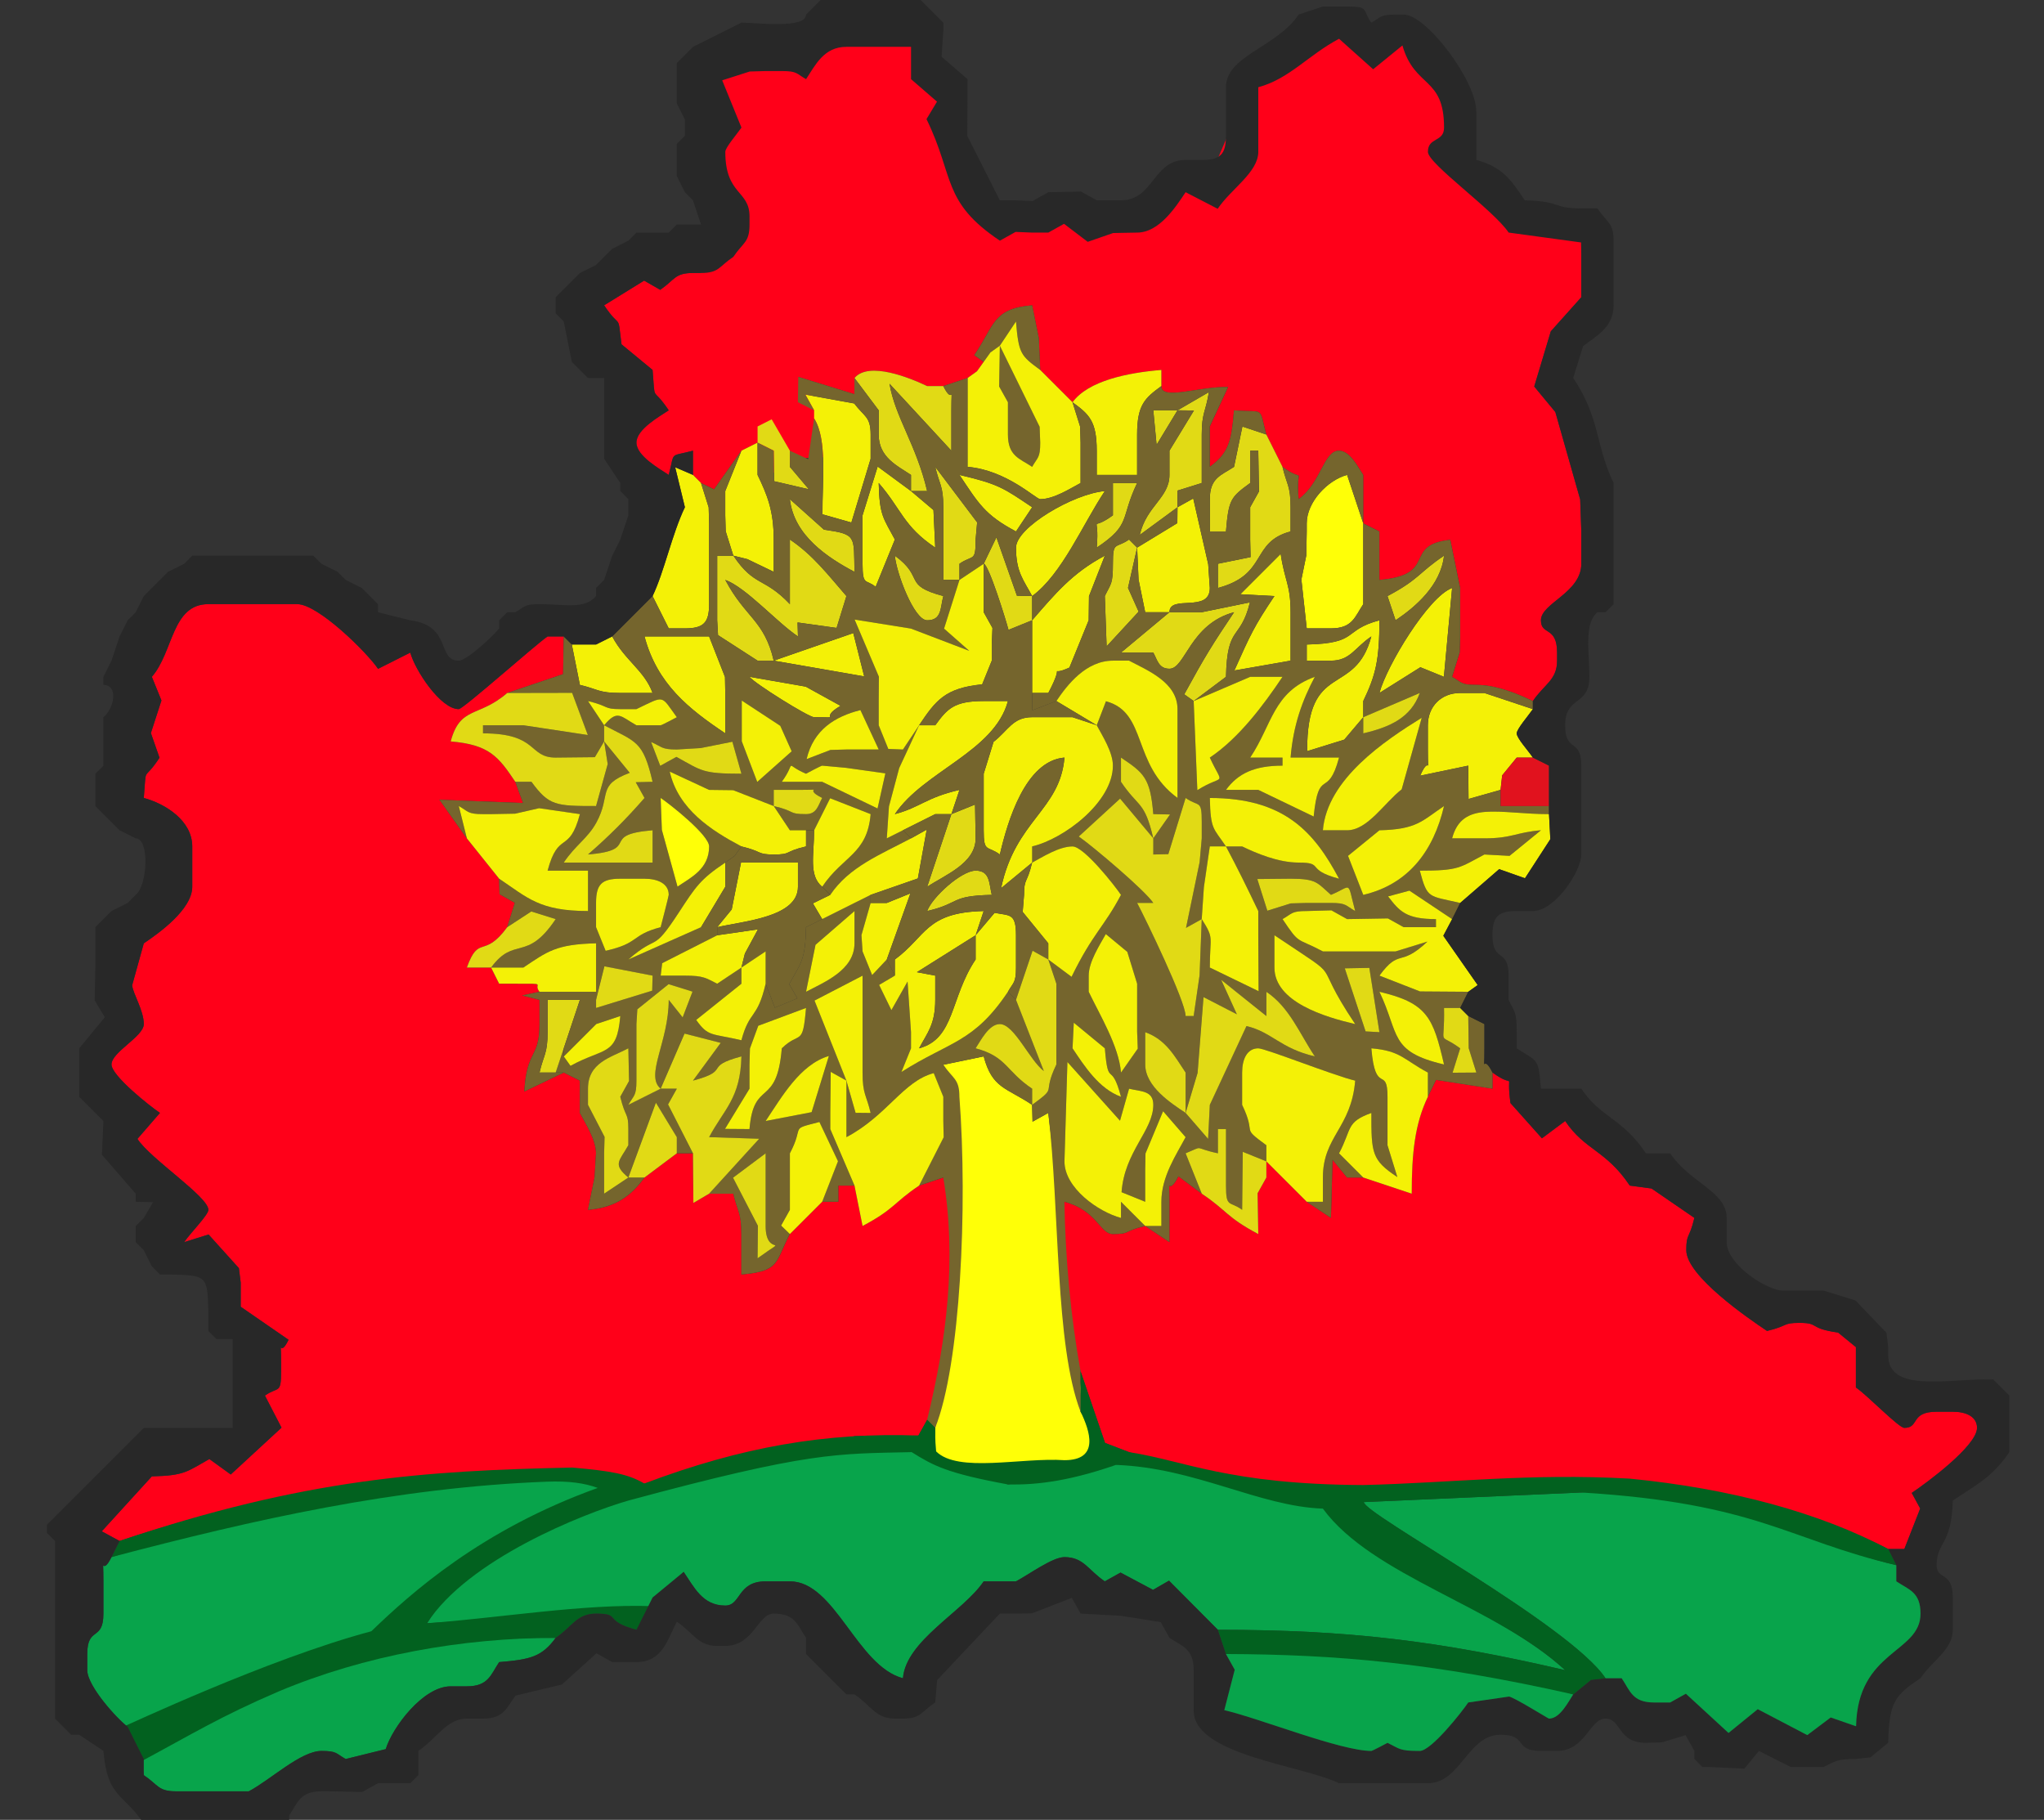 <?xml version="1.0" encoding="UTF-8"?>
<!DOCTYPE svg PUBLIC "-//W3C//DTD SVG 1.1//EN" "http://www.w3.org/Graphics/SVG/1.1/DTD/svg11.dtd">
<!-- Creator: CorelDRAW -->
<svg xmlns="http://www.w3.org/2000/svg" xml:space="preserve" width="155mm" height="138mm" style="shape-rendering:geometricPrecision; text-rendering:geometricPrecision; image-rendering:optimizeQuality; fill-rule:evenodd; clip-rule:evenodd"
viewBox="0 0 155 138"
 xmlns:xlink="http://www.w3.org/1999/xlink">
 <rect x="0" y="0" width="155" height="138" fill="#333333" stroke="none"/>
 <defs>
  <style type="text/css">
   <![CDATA[
    .fil7 {fill:#02611F}
    .fil6 {fill:#08A44B}
    .fil8 {fill:#282828}
    .fil1 {fill:#75652D}
    .fil5 {fill:#E1121E}
    .fil2 {fill:#E1DA15}
    .fil3 {fill:#F4F106}
    .fil0 {fill:#FF0019}
    .fil4 {fill:#FFFF07}
   ]]>
  </style>
 </defs>
 <g id="Слой_x0020_1">
  <g id="_119743520">
   <path id="_116060448" class="fil0" d="M52.549 36.014l0.612 0.613 0.987 0.479 2.075 -2.929 1.225 -0.612 0.862 2.531c3.366,-2.31 2.311,-0.693 6.475,-1.93l-4.247 -5.586 4.258 1.31 0 -1.225c1.086,-1.3 4.261,0.012 5.512,0.612l1.225 0 1.837 -0.612 0.715 -0.51 0.51 -0.714 -0.715 -0.51c1.547,-2.259 1.374,-3.526 4.389,-3.777l0.505 2.478 0.107 2.421 2.45 2.45c1.2,-1.638 4.193,-2.238 6.737,-2.45l0 1.225c0,1.124 2.924,0 5.062,0.074l-1.388 2.988 0 1.225 0 1.837c1.444,-1.058 1.641,-1.932 1.837,-4.287 2.394,0.199 1.86,-0.371 2.45,1.837l1.225 2.45c1.882,1.379 0.988,-0.395 1.225,2.45 1.726,-1.265 1.893,-3.675 3.062,-3.675 0.84,0 1.463,1.278 1.837,1.837l0 3.675 1.225 0.613 0 1.225 0 2.45c4.511,-0.375 1.716,-2.647 5.376,-3.042l0.748 3.654 0 3.062 0 0.612 -0.034 1.212 -0.579 1.85c0.747,0.42 0.655,0.612 1.837,0.612 1.571,0 3.224,0.715 4.287,1.225 0.845,-1.262 1.837,-1.59 1.837,-3.062l0 -0.613c0,-2.032 -1.225,-1.278 -1.225,-2.45 0,-1.305 3.062,-2.083 3.062,-4.287l0 -2.45 -0.085 -2.425 -1.884 -6.63 -1.601 -1.936 1.256 -4.183 2.313 -2.586 0 -4.748 -7.679 -3.494 -3.828 -10.93 -6.865 -1.146 -6.27 3.054 -3.858 8.905 -15.626 2.797 -6.644 -14.754 -15.22 2.888c-0.311,7.505 -0.21,8.608 -0.764,15.591l-0.612 0c-1.373,0 -1.345,0.485 -2.482,1.277l-1.22 -0.701 -3.035 1.874c1.312,1.959 1.006,0.429 1.319,2.958l2.355 1.942c0.219,2.633 -0.087,1.104 1.225,3.062 -0.691,0.463 -2.45,1.438 -2.45,2.45 0,1.012 1.759,1.987 2.45,2.45 0.493,-1.845 -0.008,-1.345 1.837,-1.837l0 1.837z"/>
   <path id="_48408920" class="fil1" d="M74.596 27.44l0.51 -0.715 0.715 -0.51 1.225 -1.837c0.204,2.449 0.363,2.595 1.837,3.674l-0.107 -2.421 -0.505 -2.478c-3.015,0.251 -2.842,1.517 -4.389,3.777l0.715 0.51z"/>
   <path id="_47935960" class="fil2" d="M69.084 37.239l1.225 0c-0.813,-3.492 -2.442,-5.641 -2.853,-8.139l4.69 5.077 0 -3.062c0,-2.341 0.188,-0.223 -0.612,-1.837l-1.225 0c-1.251,-0.6 -4.426,-1.913 -5.512,-0.612l1.837 2.45 0 1.225 0 0.612c0,1.73 1.405,2.363 2.45,3.062l0 1.225z"/>
   <path id="_116138040" class="fil1" d="M75.82 26.215l-0.052 3.094 0.665 1.192 0 2.45c0,1.638 0.884,1.811 1.837,2.45 0.42,-0.747 0.612,-0.655 0.612,-1.837l-0.046 -1.203 -3.016 -6.146z"/>
   <polygon id="_116671416" class="fil2" points="89.293,31.114 87.456,31.114 87.706,33.73 "/>
   <path id="_46988016" class="fil3" d="M81.332 30.502c1.24,0.908 1.837,1.406 1.837,3.675l0 1.837 3.062 0 0 -3.062c0,-2.268 0.598,-2.766 1.837,-3.675l0 -1.225c-2.544,0.212 -5.536,0.812 -6.737,2.45z"/>
   <polygon id="_47404688" class="fil2" points="57.448,32.339 57.448,33.564 58.673,34.176 58.708,36.492 61.337,37.103 59.898,35.401 59.898,34.176 58.517,31.797 "/>
   <path id="_46718056" class="fil3" d="M75.82 26.215l3.016 6.146 0.046 1.203c0,1.182 -0.193,1.09 -0.612,1.837 -0.953,-0.638 -1.837,-0.812 -1.837,-2.45l0 -2.45 -0.665 -1.192 0.052 -3.094zm0 0l-0.715 0.51 -0.51 0.715 -0.51 0.714 -0.715 0.51 0 6.737c2.962,0.247 5.187,2.45 5.512,2.45 1.037,0 2.289,-0.816 3.062,-1.225l0 -1.225 0 -1.837 -0.034 -1.212 -0.579 -1.85 -2.45 -2.45c-1.474,-1.08 -1.633,-1.225 -1.837,-3.674l-1.225 1.837z"/>
   <path id="_116224720" class="fil2" d="M89.293 31.114l1.245 0.013 -1.857 3.049 0 1.225 0 0.612c0,1.738 -1.75,2.355 -2.25,4.552l2.862 -2.102 -0.013 -1.258 1.85 -0.579 0 -3.674c0,-1.654 0.292,-1.689 0.543,-3.218l-2.38 1.381z"/>
   <path id="_45954048" class="fil3" d="M61.735 31.114l0 0.612c1.017,1.603 0.612,4.738 0.636,7.274l2.19 0.624 1.461 -4.836 0 -1.837c0,-1.373 -0.485,-1.345 -1.245,-2.357l-3.706 -0.673 0.665 1.192z"/>
   <path id="_116338584" class="fil3" d="M77.045 40.301l1.225 -1.837c-2.16,-1.446 -2.527,-1.754 -5.512,-2.45 1.438,2.148 1.921,3.035 4.287,4.287z"/>
   <path id="_46188208" class="fil2" d="M64.797 43.363c-0.06,-2.716 0.195,-2.842 -2.313,-3.198l-2.586 -2.313c0.302,2.757 2.872,4.439 4.899,5.512z"/>
   <path id="_116500896" class="fil3" d="M78.27 45.2c2.27,-1.663 3.864,-5.5 5.512,-7.961 -2.37,0.197 -6.736,2.755 -6.736,4.287 0,1.869 0.588,2.471 1.225,3.675z"/>
   <path id="_3763440" class="fil2" d="M84.394 39.076c-1.882,1.379 -0.988,-0.394 -1.225,2.45 2.648,-1.773 1.752,-2.169 3.062,-4.899l-1.837 0 0 2.45z"/>
   <path id="_116032536" class="fil3" d="M56.223 34.176l-1.225 3.062 0 1.225 0 0.612 0.034 1.212 0.579 1.85 1.06 0.262 2.002 0.963 0 -2.45c0,-2.22 -0.514,-3.418 -1.225,-4.899l0 -2.45 -1.225 0.612z"/>
   <path id="_47699856" class="fil2" d="M72.758 43.975l0 -1.225c1.032,-0.717 1.225,-0.088 1.225,-1.837l0.115 -1.301 -3.177 -4.21c0.32,1.373 0.612,1.408 0.612,3.062l0 5.511 1.225 0z"/>
   <path id="_46209440" class="fil3" d="M89.293 38.464l-0.013 1.205 -3.049 1.857 0.107 2.422 0.505 2.478 1.837 0c0,-1.379 3.062,0.092 3.062,-1.837l-0.122 -1.806 -1.135 -4.983 -1.193 0.665z"/>
   <path id="_116060560" class="fil2" d="M97.255 35.401l-1.225 -2.45 -1.815 -0.607 -0.634 3.057c-0.953,0.638 -1.837,0.812 -1.837,2.45l0 2.45 1.225 0c0.204,-2.449 0.363,-2.595 1.837,-3.675l0 -2.45 0.613 0 0.052 3.094 -0.665 1.193 0 2.45 0.028 1.332 -2.478 0.505 0 1.837c3.827,-1.022 2.453,-3.47 5.512,-4.287l0 -1.837c0,-1.654 -0.292,-1.689 -0.612,-3.062z"/>
   <path id="_116257216" class="fil3" d="M49.487 45.2l1.225 2.45 1.225 0c1.411,0 1.837,-0.426 1.837,-1.837l0 -6.124 -0.034 -1.212 -0.579 -1.85 -0.612 -0.613 -1.35 -0.581 0.737 3.031c-0.982,2.046 -1.561,4.884 -2.45,6.736z"/>
   <path id="_48206960" class="fil3" d="M69.084 37.239l-2.529 -1.86 -1.146 3.697 0 2.45 0 1.225c0,1.724 0.265,1.134 0.99,1.748l1.46 -3.586c-0.859,-1.623 -1.169,-1.78 -1.225,-4.287 1.726,1.985 1.875,3.284 4.287,4.899l-0.135 -2.847 -1.702 -1.44z"/>
   <path id="_46180352" class="fil2" d="M74.596 42.75c0.365,0 1.694,4.287 1.881,5.013l1.794 -0.727 0 -1.837 -1.155 -0.025 -1.557 -4.426 -0.963 2.002z"/>
   <path id="_46220272" class="fil2" d="M70.309 47.037c1.116,0 0.984,-0.933 1.225,-1.837 -3.121,-0.833 -1.372,-1.375 -3.675,-3.062 0.107,1.284 1.452,4.899 2.45,4.899z"/>
   <path id="_49067872" class="fil2" d="M105.216 45.2l0.612 1.837c1.5,-1.004 3.429,-2.652 3.675,-4.899 -1.934,1.295 -1.857,1.776 -4.287,3.062z"/>
   <path id="_48186848" class="fil4" d="M103.379 39.688l-1.225 -3.675c-1.468,0.392 -3.062,2.044 -3.062,3.675l0 0.613 -0.034 1.824 -0.371 1.82 0.405 3.705 1.837 0c1.638,0 1.811,-0.884 2.45,-1.837l0 -6.124z"/>
   <path id="_47011184" class="fil2" d="M55.611 42.138l-1.225 0 0 4.899 0.065 1.126 2.998 1.936 1.225 0c-0.718,-3.083 -2.151,-3.244 -3.674,-6.124 1.575,0.57 3.904,3.21 5.512,4.287l-0.031 -1.061 2.96 0.414 0.746 -2.415c-1.359,-1.563 -2.528,-3.109 -4.287,-4.287l0 4.899c-1.97,-2.076 -2.692,-1.292 -4.287,-3.675z"/>
   <path id="_47955944" class="fil2" d="M86.231 41.525l-0.612 -0.612c-1.032,0.717 -1.225,0.088 -1.225,1.837 0,1.57 -0.147,1.48 -0.613,2.45l0.136 3.811 2.428 -2.63 -0.807 -1.801 0.693 -3.054z"/>
   <path id="_46220104" class="fil3" d="M94.053 45.061l2.589 0.139c-1.547,2.311 -1.801,2.883 -3.037,5.643l4.262 -0.744 0 -3.674c0,-2.111 -0.453,-2.371 -0.751,-4.426l-3.062 3.062z"/>
   <path id="_47947328" class="fil3" d="M104.604 52.549l3.106 -1.951 1.783 0.726 0.623 -6.735c-1.798,0.651 -4.961,5.9 -5.512,7.961z"/>
   <polygon id="_49063200" class="fil3" points="58.673,50.099 65.534,51.293 64.706,48.007 "/>
   <path id="_49026304" class="fil3" d="M78.27 47.037l0 5.512 1.225 0c1.393,-2.631 -0.166,-1.112 1.602,-1.926l1.46 -3.586 0.022 -1.827 1.203 -3.072c-2.474,1.309 -3.78,2.907 -5.512,4.899z"/>
   <path id="_46997464" class="fil3" d="M103.379 54.386l0 -1.225c0.945,-1.969 1.225,-3.118 1.225,-6.124 -2.83,0.756 -1.491,1.748 -5.512,1.837l0 1.225 1.837 0c1.472,0 1.8,-0.992 3.062,-1.837 -1.245,4.662 -4.899,1.786 -4.868,8.699l2.816 -0.873 1.44 -1.702z"/>
   <path id="_118917136" class="fil4" d="M70.921 108.278l-0.341 2.107c3.148,1.052 15.999,3.289 11.364,-3.332l0 -1.837 -2.45 -20.822 -1.193 0.665 -0.032 -1.277c-1.974,-1.322 -3.023,-1.235 -3.674,-3.674l-3.057 0.634c1.448,7.368 0.633,20.35 -0.618,27.537z"/>
   <path id="_47947352" class="fil2" d="M88.681 46.425l-3.674 3.062 2.45 0c0.306,0.545 0.399,1.225 1.225,1.225 1.206,0 1.553,-3.393 4.899,-4.287 -1.636,2.443 -2.206,3.348 -3.777,6.226l0.715 0.51 2.45 -1.837c0.089,-4.021 1.081,-2.682 1.817,-5.648l-3.654 0.749 -2.45 0z"/>
   <path id="_47947304" class="fil3" d="M43.363 48.874l0.612 3.062c1.373,0.32 1.408,0.612 3.062,0.612l2.45 0c-0.613,-1.694 -2.097,-2.463 -3.062,-4.287l-1.225 0.613 -1.837 0z"/>
   <path id="_116252664" class="fil3" d="M54.998 55.611l0 -3.062 -0.022 -1.215 -1.203 -3.072 -4.899 0c0.967,3.62 3.361,5.498 6.124,7.349z"/>
   <path id="_116147848" class="fil3" d="M61.735 54.386c2.341,0 0.223,0.188 2.003,-0.863l-2.64 -1.456 -4.262 -0.744c0.354,0.483 4.476,3.062 4.899,3.062z"/>
   <path id="_47920112" class="fil3" d="M113.79 59.898l0.122 -1.102 1.102 -1.347 1.225 0c-0.38,-0.567 -1.225,-1.471 -1.225,-1.837 0,-0.325 0.882,-1.344 1.225,-1.837l-3.674 -1.225 -1.837 0c-1.433,0 -2.45,1.016 -2.45,2.45l0 1.837c0,2.341 0.188,0.223 -0.583,1.984l3.645 -0.76 0.024 2.525 2.426 -0.687z"/>
   <path id="_49058440" class="fil0" d="M9.068 116.852c13.489,-4.523 28.229,-6.162 35.52,-4.899l2.437 0.034 1.833 0.513 11.653 -2.996 3.094 0.052 1.192 -0.665 3.675 0 1.172 -0.032 0.665 -1.192c2.714,-5.502 2.933,-11.765 1.225,-18.372l-1.837 0.613c-1.934,1.295 -1.857,1.776 -4.287,3.062l-0.613 -3.062 -1.225 0 0 1.225 -1.225 0 -2.45 2.45c-1.129,2.133 -0.707,2.815 -3.675,3.062l0 -3.062c0,-1.654 -0.292,-1.689 -0.612,-3.062l-1.837 0 -1.194 0.704 -0.031 -3.766 -1.225 0 -2.45 1.837c-0.972,1.327 -2.122,2.269 -4.287,2.45l0.505 -2.478 0.107 -1.809c0,-1.037 -0.816,-2.289 -1.225,-3.062l0 -1.225 0 -1.225 -1.225 -0.613 -2.988 1.435c0.176,-3.219 1.151,-2.454 1.151,-5.11l0 -1.837 -1.317 -0.337 1.317 -0.276c-0.549,-0.657 0.733,-0.612 -1.837,-0.612l-1.225 0 -0.612 -1.225 -1.837 0c0.926,-2.559 1.272,-0.619 3.062,-3.062l0.579 -1.85 -1.159 -0.652 -0.032 -1.172 -2.45 -3.062 -2.075 -2.929 6.336 0.248 -0.586 -1.606c-1.274,-1.902 -1.968,-2.818 -4.899,-3.062 0.722,-2.704 2.126,-1.796 4.287,-3.675l4.237 -1.429 0.05 -2.858 -1.225 0c-0.873,0.584 -6.402,5.512 -6.737,5.512 -1.381,0 -3.32,-2.958 -3.675,-4.287l-2.445 1.232c-0.817,-1.221 -4.541,-4.907 -6.129,-4.907l-6.737 0c-2.787,0 -2.64,3.616 -4.287,5.512l0.727 1.793 -0.801 2.47 0.654 1.874c-1.278,1.946 -0.972,0.416 -1.191,3.049 1.631,0.436 3.675,1.72 3.675,3.675l0 3.062c0,1.716 -2.552,3.535 -3.675,4.287l-0.883 3.182c0.067,0.653 0.883,1.905 0.883,2.942 0,0.944 -2.45,2.118 -2.45,3.062 0,0.862 2.954,3.192 3.674,3.674l-1.706 1.969c0.96,1.498 5.38,4.385 5.38,5.38 0,0.39 -1.38,1.767 -1.837,2.45l1.85 -0.579 2.301 2.552 0.136 1.089 0 1.837 3.629 2.505c-0.755,1.559 -0.567,-0.559 -0.567,1.782l0 0.613c0,1.749 -0.193,1.12 -1.225,1.837l1.258 2.432 -3.849 3.551 -1.622 -1.172c-1.697,0.948 -1.854,1.258 -4.361,1.314l-3.799 4.167 1.349 0.732z"/>
   <path id="_123768064" class="fil0" d="M108.278 83.169c-0.981,2.044 -1.225,4.246 -1.225,7.349l-3.675 -1.225 -1.225 0 -1.102 -1.347 -0.122 4.409 -1.837 -1.225 -3.062 -3.062 0 1.225 -0.665 1.193 0.052 3.094c-2.43,-1.286 -2.353,-1.767 -4.287,-3.062l-1.764 -1.314c-0.874,1.703 -0.686,-0.415 -0.686,1.926l0 3.062 -1.837 -1.225c-1.738,0.405 -1.047,0.612 -2.45,0.612 -0.985,0 -1.179,-1.783 -3.675,-2.45 -0.462,4.492 -0.169,8.578 1.225,12.861l1.854 5.425 1.821 0.699c7.67,2.353 5.103,3.81 37.969,2.45l3.062 0c4.094,1.964 11.612,2.295 16.535,4.899l1.225 0 1.203 -3.072 -0.643 -1.183c1.082,-0.722 4.952,-3.564 4.952,-4.932 0,-0.858 -0.835,-1.225 -1.837,-1.225l-1.225 0c-2.032,0 -1.278,1.225 -2.45,1.225 -0.428,0 -2.81,-2.483 -3.675,-3.062l0 -1.225 0 -0.613 0 -1.225 -1.347 -1.102c-2.31,-0.325 -1.353,-0.735 -2.939,-0.735 -1.295,0 -0.807,0.219 -2.45,0.613 -1.434,-0.96 -6.124,-4.173 -6.124,-6.124 0,-1.295 0.219,-0.807 0.613,-2.45l-3.249 -2.229 -1.65 -0.221c-1.809,-2.701 -3.406,-2.669 -4.899,-4.899l-1.763 1.314 -2.387 -2.674c-0.373,-2.708 0.521,-0.935 -1.361,-2.314l0 1.225 -4.277 -0.666 -0.623 1.279z"/>
   <path id="_48408896" class="fil1" d="M55.586 89.306l2.474 -1.85 0 5.512c0,2.487 2.011,0.555 -0.612,2.45l0.025 -2.462 -1.887 -3.649zm31.258 3.662l-1.837 -1.837 0 1.225c-1.708,-0.456 -4.287,-2.261 -4.287,-4.287l0.224 -7.537 3.988 4.451 0.687 -2.426c0.919,0.22 1.837,0.135 1.837,1.225 0,1.948 -2.183,3.53 -2.406,6.622l1.793 0.727 0 -2.45 0.022 -1.215 1.335 -3.203 1.706 1.968c-0.717,1.355 -1.837,2.988 -1.837,4.899l0 1.837 -1.225 0zm-39.194 -3.675l-1.837 1.225 0 -3.062 0.034 -1.243 -1.258 -2.432 0 -1.225c0,-1.995 1.738,-2.361 3.062,-3.062l0.052 2.482 -0.665 1.193c0.393,1.642 0.612,1.154 0.612,2.45l0 1.225c-0.68,1.211 -1.222,1.429 0,2.45zm42.256 -4.899c-1.068,-0.715 -3.062,-1.982 -3.062,-3.674l0 -2.45c1.579,0.572 2.22,1.805 3.062,3.062l0 3.062zm-28.359 -0.058l-3.486 0.67c1.232,-1.841 2.618,-4.29 4.794,-4.931l-1.308 4.261zm19.785 -4.842l0.095 -1.942 2.355 1.942c0.261,3.133 0.465,0.829 1.225,3.675 -1.669,-0.604 -2.765,-2.317 -3.675,-3.675zm-22.047 0c-0.381,4.58 -2.129,2.269 -2.45,6.124l-1.857 -0.013 1.857 -3.049 0 -1.225 0 -0.612 0.034 -1.212 0.631 -1.723 3.622 -1.352c-0.25,3.006 -0.455,1.71 -1.837,3.062zm4.899 2.45l-2.419 -6.073 3.644 -1.889 0 7.349c0,1.654 0.292,1.689 0.612,3.062l-1.141 -0.011 -0.696 -2.439zm40.419 -6.737c3.65,0.85 4.075,1.973 4.899,5.512 -4.185,-0.975 -3.361,-2.305 -4.899,-5.512zm-22.047 0l0 -1.225c0,-1.037 0.816,-2.289 1.298,-3.151l1.63 1.349 0.746 2.415 0 1.837 0 1.837 0.046 1.251 -1.271 1.811c-0.167,-2.008 -1.596,-4.344 -2.45,-6.124zm-32.458 7.349l-2.45 1.225c0.42,-0.747 0.612,-0.655 0.612,-1.837l0 -4.287 0.069 -1.121 2.368 -1.907 1.817 0.566 -0.748 1.955 -1.056 -1.33c0,3.196 -1.818,5.73 -0.612,6.737zm51.878 -9.128l1.861 -0.034 0.765 4.875 -1.048 -0.059 -1.578 -4.783zm-12.071 10.965l0.908 -3.038 0.449 -5.747 2.529 1.304 -1.191 -2.614 3.429 2.746 0 -1.837c1.758,1.177 2.511,3.162 3.674,4.899 -2.631,-0.613 -3.244,-1.844 -5.183,-2.301l-2.779 5.975 -0.131 2.581 -1.706 -1.969zm6.737 -11.023l0 -2.45c5.724,3.833 2.527,1.365 6.124,6.737 -2.28,-0.531 -6.124,-1.67 -6.124,-4.287zm-35.52 1.837l0.719 -3.561 2.955 -2.563 0 2.45c0,2.033 -2.295,2.944 -3.675,3.675zm31.846 -11.023c0.944,1.785 1.532,2.988 2.45,4.899l0 1.837 0.025 4.244 -3.699 -1.794c0,-2.423 0.356,-2.149 -0.612,-3.674l0.164 -2.418 0.449 -3.093 1.225 0zm-42.869 6.124c-2.32,0.619 -1.544,1.198 -4.173,1.793l-0.727 -1.793 0 -1.225 0 -0.612c0,-1.411 0.426,-1.837 1.837,-1.837l1.837 0c1.002,0 1.837,0.367 1.837,1.225 0,0.09 -0.609,2.442 -0.612,2.45zm45.243 -3.651l2.525 -0.024c1.998,0 2.017,0.317 3.062,1.225 1.646,-0.68 1.203,-1.152 1.837,1.225 -0.747,-0.42 -0.655,-0.612 -1.837,-0.612l-1.837 0 -1.212 0.034 -1.775 0.555 -0.762 -2.402zm-7.886 -3.086l0 1.225 1.139 -0.028 1.31 -4.259c1.032,0.717 1.225,0.088 1.225,1.837l0 1.225 -0.159 1.795 -1.034 4.994 1.193 -0.665 -0.164 4.256 -0.449 3.093 -0.612 0c0,-1.107 -3.042,-7.379 -3.675,-8.574l1.225 0c-0.636,-0.95 -4.476,-4.206 -5.651,-5.038l3.135 -2.874 2.517 3.014zm-37.265 -0.638l-0.092 -2.424c0.72,0.482 3.674,2.813 3.674,3.675 0,1.73 -1.405,2.363 -2.396,3.047l-1.187 -4.298zm42.777 1.25c-0.942,-1.407 -1.17,-1.231 -1.225,-3.675 5.568,0 7.875,2.49 9.799,6.124 -2.6,-0.694 -1.071,-1.225 -3.062,-1.225 -1.571,0 -3.224,-0.715 -4.287,-1.225l-1.225 0zm10.411 3.674l-1.156 -2.958 2.381 -1.941c2.853,-0.064 3.231,-0.72 4.899,-1.837 -0.793,3.403 -2.701,5.939 -6.124,6.736zm-44.706 -6.736l0 -1.225 1.837 0c2.341,0 0.223,-0.188 1.837,0.612 -0.306,0.545 -0.399,1.225 -1.225,1.225 -1.403,0 -0.712,-0.208 -2.45,-0.612zm28.783 2.45c-0.67,-2.874 -1.111,-2.288 -2.45,-4.287l0 -1.837c1.755,1.175 2.222,1.555 2.45,4.287l1.271 0.026 -1.271 1.811zm-26.334 -4.899c0.012,-0.01 1.143,-0.613 1.225,-0.613l1.806 0.164 2.986 0.42 -0.593 2.663 -4.199 -2.022 -1.225 0 -1.837 0c1.196,-1.655 0.066,-1.372 1.837,-0.612zm-11.75 -2.406c0.861,0.376 0.769,0.569 1.951,0.569l1.809 -0.107 2.403 -0.481 0.687 2.426c-2.979,0 -2.99,-0.215 -4.932,-1.277l-1.226 0.678 -0.693 -1.806zm11.794 1.295c0.521,-2.228 2.158,-3.232 4.08,-3.715l1.388 2.988 -2.45 0 -1.212 0.034 -1.806 0.693zm-4.917 -1.349l0.001 -3.088 2.92 1.918 0.863 1.929 -2.612 2.324 -1.172 -3.082zm50.044 3.643c-1.316,1.022 -2.581,3.103 -4.139,3.103l-1.837 0c0.324,-3.89 4.704,-6.802 7.497,-8.532l-1.52 5.429zm-60.481 -4.858c2.439,1.29 2.945,1.155 3.675,4.287l-1.277 0.032 0.665 1.192c-1.373,1.58 -2.707,2.914 -4.287,4.287 4.112,-0.342 0.787,-1.495 4.899,-1.837l0 2.45 -6.737 0c0.901,-1.345 1.812,-1.823 2.475,-3.037 1.148,-2.103 -0.001,-2.821 2.528,-3.768l-1.941 -2.381 0 -1.225zm57.567 -0.612l4.287 -1.837c-0.676,1.867 -2.245,2.586 -4.287,3.062l0 -1.225zm-57.567 0.612l-1.225 -1.837c1.642,0.393 1.154,0.612 2.45,0.612l1.225 0c2.198,-1.055 1.821,-1.081 3.062,0.613 -0.012,0.01 -1.142,0.612 -1.225,0.612l-1.837 0c-1.211,-0.68 -1.429,-1.222 -2.45,0zm52.055 2.45l3.675 0c-0.864,3.236 -1.533,0.628 -1.925,4.472l-4.199 -2.022 -2.45 0c0.911,-1.244 2.147,-1.837 4.287,-1.837l0 -0.612 -2.45 0c1.668,-2.49 1.737,-4.979 4.899,-6.124 -0.932,1.762 -1.629,3.622 -1.837,6.124zm-7.349 -4.287l4.287 -1.837 2.45 0c-1.471,2.197 -3.325,4.66 -5.512,6.124 1.068,2.309 1.142,1.164 -0.947,2.469l-0.278 -6.756zm-28.783 1.225c-0.423,0 -4.545,-2.579 -4.899,-3.062l4.262 0.744 2.64 1.456c-1.78,1.05 0.338,0.863 -2.003,0.863zm-3.062 -4.287l6.034 -2.092 0.828 3.286 -6.861 -1.194zm-3.674 5.512c-2.763,-1.851 -5.157,-3.729 -6.124,-7.349l4.899 0 1.203 3.072 0.022 1.215 0 3.062zm49.605 -3.062c0.55,-2.061 3.714,-7.311 5.512,-7.961l-0.623 6.735 -1.783 -0.726 -3.106 1.951zm-1.225 1.837l-1.44 1.702 -2.816 0.873c-0.031,-6.913 3.623,-4.037 4.868,-8.699 -1.262,0.845 -1.59,1.837 -3.062,1.837l-1.837 0 0 -1.225c4.021,-0.09 2.681,-1.081 5.512,-1.837 0,3.006 -0.28,4.156 -1.225,6.124l0 1.225zm-14.698 -7.961l2.45 0 3.654 -0.749c-0.736,2.966 -1.728,1.627 -1.817,5.648l-2.45 1.837 -0.715 -0.51c1.571,-2.878 2.14,-3.783 3.777,-6.226 -3.346,0.893 -3.694,4.287 -4.899,4.287 -0.826,0 -0.918,-0.68 -1.225,-1.225l-2.45 0 3.674 -3.062zm8.435 -4.426c0.299,2.055 0.751,2.315 0.751,4.426l0 3.674 -4.262 0.744c1.237,-2.761 1.49,-3.333 3.037,-5.643l-2.589 -0.139 3.062 -3.062zm6.263 -2.31l0 6.124c-0.638,0.953 -0.812,1.837 -2.45,1.837l-1.837 0 -0.405 -3.705 0.371 -1.82 0.034 -1.824 0 -0.613c0,-1.63 1.594,-3.282 3.062,-3.675l1.225 3.675zm-17.148 1.837l3.049 -1.857 0.013 -1.205 1.193 -0.665 1.135 4.983 0.122 1.806c0,1.929 -3.062,0.459 -3.062,1.837l-1.837 0 -0.505 -2.478 -0.107 -2.422zm18.985 3.675c2.43,-1.286 2.353,-1.767 4.287,-3.062 -0.246,2.247 -2.175,3.895 -3.675,4.899l-0.612 -1.837zm-33.682 0c-0.241,0.904 -0.109,1.837 -1.225,1.837 -0.997,0 -2.343,-3.616 -2.45,-4.899 2.303,1.687 0.553,2.229 3.675,3.062zm-12.861 4.899l-1.225 0 -2.998 -1.936 -0.065 -1.126 0 -4.899 1.225 0c1.595,2.382 2.317,1.598 4.287,3.675l0 -4.899c1.758,1.177 2.928,2.724 4.287,4.287l-0.746 2.415 -2.96 -0.414 0.031 1.061c-1.608,-1.077 -3.937,-3.717 -5.512,-4.287 1.524,2.88 2.956,3.042 3.674,6.124zm19.597 2.45l0.017 1.312 1.821 -0.699c0.835,-1.246 2.259,-3.062 4.287,-3.062l1.225 0c1.38,0.73 3.674,1.641 3.674,3.675l0 6.736c-3.487,-2.555 -2.253,-6.479 -5.425,-7.332l-0.699 1.821c0.409,0.773 1.225,2.025 1.225,3.062 0,2.754 -3.705,5.561 -6.124,6.124l0 1.225c0.773,-0.409 2.025,-1.225 3.062,-1.225 0.862,0 3.192,2.954 3.675,3.674 -1.305,2.466 -2.118,2.881 -3.748,6.213l-1.764 -1.314 0.613 1.837 0 1.225 0 3.062 0 1.837c-1.15,2.396 0.185,1.58 -1.837,3.062l0 -1.225c-2.003,-1.341 -1.907,-2.426 -4.287,-3.062 0.374,-0.559 0.997,-1.837 1.837,-1.837 1.092,0 2.261,2.753 3.336,3.561l-2.111 -5.398 -0.612 -0.612c-2.596,3.877 -4.424,3.755 -8.076,6.08l0.727 -1.794 0 -1.225 -0.262 -3.84 -1.225 2.167 -0.932 -1.911 1.194 -0.704 -0.612 -1.225 -1.111 1.181 -0.727 -1.793 -0.084 -1.236 0.696 -2.439 0 -0.613 -3.675 1.837 -1.225 0.613c-0.056,2.506 -0.366,2.664 -1.277,4.319l0.621 1.078 -1.707 0.71 -0.699 -1.821c-0.639,2.743 -1.218,1.967 -1.837,4.287 -2.302,-0.536 -2.512,-0.251 -3.429,-1.54l3.429 -2.746 0 -1.225 -1.837 1.225c-0.865,-0.429 -1.017,-0.613 -2.45,-0.613l-1.837 0 0.116 -0.946 4.171 -2.116 0 -0.612 -1.225 0 -5.512 2.45c2.326,-2.022 1.758,-0.398 3.811,-3.538 1.3,-1.989 1.639,-2.539 3.538,-3.811l0.714 -0.51 0.51 -0.715c-2.263,-1.197 -4.789,-2.805 -5.437,-5.675l2.988 1.388 1.827 0.022 3.072 1.203 1.225 1.837 1.225 0 0.613 0 1.215 -2.428 3.072 1.203c-0.253,3.043 -2.097,3.156 -3.675,5.512l0.613 0.612c1.422,-2.124 3.808,-3.061 6.124,-4.287l-0.612 -0.612 -1.225 0.612 0.164 -2.418 0.776 -2.909 1.509 -3.246 -1.225 1.837 -1.111 -0.044 -0.727 -1.794 0 -1.225 0 -0.612 0.014 -1.843 -1.841 -4.335 4.269 0.682 4.426 1.69 -1.912 -1.686 1.168 -3.694 1.837 -1.225 0.963 -2.002 1.557 4.426 1.155 0.025 0 1.837c1.731,-1.992 3.038,-3.59 5.512,-4.899l-1.203 3.072 -0.022 1.827 -1.46 3.586c-1.768,0.814 -0.21,-0.706 -1.602,1.926l-1.225 0zm7.961 -11.023l-0.693 3.054 0.807 1.801 -2.428 2.63 -0.136 -3.811c0.465,-0.969 0.613,-0.879 0.613,-2.45 0,-1.75 0.193,-1.12 1.225,-1.837l0.612 0.612zm-23.748 -1.361c2.509,0.356 2.253,0.482 2.313,3.198 -2.027,-1.073 -4.598,-2.755 -4.899,-5.512l2.586 2.313zm15.787 5.035c-0.637,-1.203 -1.225,-1.806 -1.225,-3.675 0,-1.532 4.366,-4.09 6.736,-4.287 -1.648,2.461 -3.241,6.298 -5.512,7.961zm6.124 -8.574l1.837 0c-1.31,2.73 -0.414,3.126 -3.062,4.899 0.237,-2.844 -0.657,-1.071 1.225,-2.45l0 -2.45zm-7.349 3.675c-2.366,-1.252 -2.849,-2.139 -4.287,-4.287 2.984,0.695 3.352,1.003 5.512,2.45l-1.225 1.837zm-4.287 3.674l-1.225 0 0 -5.511c0,-1.654 -0.292,-1.689 -0.612,-3.062l3.177 4.21 -0.115 1.301c0,1.749 -0.193,1.12 -1.225,1.837l0 1.225zm-3.674 -6.736l1.702 1.44 0.135 2.847c-2.412,-1.615 -2.561,-2.914 -4.287,-4.899 0.056,2.506 0.366,2.664 1.225,4.287l-1.46 3.586c-0.725,-0.615 -0.99,-0.024 -0.99,-1.748l0 -1.225 0 -2.45 1.146 -3.697 2.529 1.86zm20.209 -6.124l-1.587 2.616 -0.25 -2.616 1.837 0zm0 7.349l-2.862 2.102c0.5,-2.196 2.25,-2.813 2.25,-4.552l0 -0.612 0 -1.225 1.857 -3.049 -1.245 -0.013 2.38 -1.381c-0.25,1.53 -0.543,1.564 -0.543,3.218l0 3.674 -1.85 0.579 0.013 1.258zm-28.783 -7.962l1.225 0.613 -0.665 -1.192 3.706 0.673c0.761,1.012 1.245,0.984 1.245,2.357l0 1.837 -1.461 4.836 -2.19 -0.624c-0.024,-2.536 0.381,-5.671 -0.636,-7.274l-0.449 3.093 -1.389 -0.644 0 1.225 1.44 1.702 -2.629 -0.611 -0.035 -2.316 -1.225 -0.612 0 2.45c0.711,1.481 1.225,2.679 1.225,4.899l0 2.45 -2.002 -0.963 -1.06 -0.262 -0.579 -1.85 -0.034 -1.212 0 -0.612 0 -1.225 1.225 -3.062 -2.075 2.929 -0.987 -0.479 0.579 1.85 0.034 1.212 0 6.124c0,1.411 -0.426,1.837 -1.837,1.837l-1.225 0 -1.225 -2.45 -3.062 3.062c0.965,1.824 2.449,2.593 3.062,4.287l-2.45 0c-1.654,0 -1.689,-0.292 -3.062,-0.612l-0.612 -3.062 -0.613 -0.613 -0.05 2.858 -4.237 1.429 4.921 -0.01 1.191 3.199 -4.887 -0.74 -3.062 0 0 0.613c4.227,0 3.414,1.837 5.512,1.837l2.97 -0.031 0.704 -1.194 0.27 1.717 -0.883 3.182c-3.067,0 -3.568,-0.021 -4.899,-1.837l-1.225 0 0.586 1.606 -6.336 -0.248 2.075 2.929 -0.613 -2.45c0.747,0.42 0.655,0.612 1.837,0.612l0.613 0 1.824 -0.034 1.819 -0.415 3.093 0.449c-0.824,3.087 -1.625,1.2 -2.45,4.287l3.062 0 0 3.062c-3.686,0 -4.582,-1.007 -6.737,-2.45l0.032 1.172 1.159 0.652 -0.579 1.85 1.824 -1.191 1.85 0.579c-2.219,3.313 -3.124,1.251 -4.899,3.674l2.45 0c1.815,-1.216 2.472,-1.77 5.512,-1.837l0 3.675 0 0.612 0.633 -2.542 3.654 0.705 -0.028 1.139 -4.259 1.31 0 1.225 1.837 -0.613c-0.255,3.068 -1.197,2.364 -3.777,3.777l-0.51 -0.715 0 -0.613 -0.612 1.837 0.612 0 1.225 0.613 0 1.225 0 1.225c0.409,0.773 1.225,2.025 1.225,3.062l-0.107 1.809 -0.505 2.478c2.165,-0.18 3.315,-1.123 4.287,-2.45l-1.225 0 2.087 -5.677 1.587 2.615 0 1.225 1.225 0 -1.89 -3.707 0.665 -1.192 -1.225 0 1.809 -4.179 2.743 0.705 -2.102 2.862c2.967,-0.792 0.708,-1.045 3.674,-1.837 -0.071,3.19 -1.34,4.028 -2.45,6.124l3.798 0.12 -3.798 4.167 1.837 0c0.32,1.373 0.612,1.408 0.612,3.062l0 3.062c2.968,-0.247 2.546,-0.929 3.675,-3.062l-0.665 -0.645 0.665 -1.193 0 -1.225 0 -1.837 0 -1.225c1.151,-2.175 -0.108,-1.767 2.239,-2.376l1.409 2.978 -1.198 3.072 1.225 0 0 -1.225 1.225 0 -1.837 -4.287 0 -1.225 0.032 -3.114 1.192 0.665 0 4.287c3.094,-1.637 4.312,-4.252 6.622,-4.856l0.727 1.794 0 1.225 0 0.612 0.025 1.238 -1.862 3.662c0.612,-0.204 1.225,-0.408 1.837,-0.613 1.022,6.12 0.281,12.248 -1.225,18.372 0.204,0.204 0.408,0.408 0.613,0.612 1.916,-4.794 2.471,-16.739 1.837,-25.109 0,-1.373 -0.485,-1.344 -1.219,-2.428l3.057 -0.634c0.651,2.44 1.7,2.352 3.674,3.674l0.032 1.277 1.193 -0.665c0.88,7.385 0.494,17.597 2.45,22.659 0.23,0.594 -0.014,-1.248 0,-1.837l0 -1.225c-0.757,-4.202 -1.148,-8.532 -1.225,-12.861 2.496,0.666 2.689,2.45 3.675,2.45 1.403,0 0.712,-0.208 2.45,-0.612l1.837 1.225 0 -3.062c0,-2.341 -0.188,-0.223 0.686,-1.926l1.764 1.314 -1.225 -3.062c1.496,-0.618 0.494,-0.414 2.45,0l0 -1.837 0.613 0 0 4.287c0,1.725 0.265,1.134 1.225,1.837l0.044 -4.401 1.793 0.727 0 -1.225c-2.023,-1.482 -0.688,-0.666 -1.837,-3.062l0 -1.837 0 -0.613c0,-1.002 0.367,-1.837 1.225,-1.837 0.54,0 5.761,2.08 7.349,2.45 -0.3,3.601 -2.45,4.217 -2.45,7.349l0 1.837 -1.225 0 1.837 1.225 0.122 -4.409 1.102 1.347 1.225 0 -1.837 -1.837c0.995,-1.88 0.51,-2.36 2.45,-3.062 0,3.067 0.02,3.568 1.971,4.864l-0.746 -2.415 0 -1.837 0 -1.837c0,-2.397 -0.925,-0.068 -1.225,-3.675 2.24,0.186 2.463,0.873 4.287,1.837l0 1.837 0.623 -1.279 4.277 0.666 0 -1.225c-0.8,-1.614 -0.612,0.504 -0.612,-1.837l0 -0.612 0 -1.225 -1.225 -0.613 0.034 2.437 0.579 1.85 -1.804 0.013 0.579 -1.85c-1.779,-1.304 -1.155,0.086 -1.225,-3.062l1.225 0 0.612 -1.225 -3.664 -0.026 -3.072 -1.198c1.55,-2.116 1.519,-0.576 3.639,-2.583l-2.415 0.746 -1.837 0 -2.45 0 -1.225 0c-2.051,-1.086 -1.728,-0.458 -3.062,-2.45 0.747,-0.42 0.655,-0.612 1.837,-0.612l1.869 -0.052 1.192 0.665 3.095 -0.052 1.192 0.665 2.45 0 0 -0.613c-2.269,0 -2.766,-0.598 -3.631,-1.723l1.618 -0.436 3.238 2.159 0.612 -1.225c-2.409,-0.561 -2.484,-0.284 -3.062,-2.45 2.979,0 2.99,-0.214 4.899,-1.225l1.906 0.104 2.381 -1.941c-1.916,0.16 -2.175,0.612 -4.287,0.612l-2.45 0c0.776,-2.906 3.546,-1.837 7.349,-1.837l0 -0.612 -3.675 0 0 -1.225 -2.426 0.687 -0.024 -2.525 -3.645 0.76c0.771,-1.762 0.583,0.357 0.583,-1.984l0 -1.837c0,-1.433 1.016,-2.45 2.45,-2.45l1.837 0 3.674 1.225 0 -0.612c-1.063,-0.51 -2.716,-1.225 -4.287,-1.225 -1.182,0 -1.09,-0.193 -1.837,-0.612l0.579 -1.85 0.034 -1.212 0 -0.612 0 -3.062 -0.748 -3.654c-3.66,0.395 -0.865,2.667 -5.376,3.042l0 -2.45 0 -1.225 -1.225 -0.613 0 -3.675c-0.375,-0.559 -0.997,-1.837 -1.837,-1.837 -1.169,0 -1.336,2.41 -3.062,3.675 -0.237,-2.844 0.657,-1.071 -1.225,-2.45 0.32,1.373 0.612,1.408 0.612,3.062l0 1.837c-3.059,0.817 -1.685,3.265 -5.512,4.287l0 -1.837 2.478 -0.505 -0.028 -1.332 0 -2.45 0.665 -1.193 -0.052 -3.094 -0.613 0 0 2.45c-1.474,1.08 -1.633,1.225 -1.837,3.675l-1.225 0 0 -2.45c0,-1.638 0.884,-1.811 1.837,-2.45l0.634 -3.057 1.815 0.607c-0.59,-2.208 -0.056,-1.638 -2.45,-1.837 -0.196,2.355 -0.393,3.229 -1.837,4.287l0 -1.837 0 -1.225 1.388 -2.988c-2.139,-0.074 -5.062,1.05 -5.062,-0.074 -1.24,0.908 -1.837,1.406 -1.837,3.675l0 3.062 -3.062 0 0 -1.837c0,-2.268 -0.598,-2.766 -1.837,-3.675l0.579 1.85 0.034 1.212 0 1.837 0 1.225c-0.773,0.409 -2.025,1.225 -3.062,1.225 -0.325,0 -2.549,-2.203 -5.512,-2.45l0 -6.737 -1.837 0.612c0.8,1.614 0.612,-0.504 0.612,1.837l0 3.062 -4.69 -5.077c0.411,2.499 2.04,4.647 2.853,8.139l-1.225 0 0 -1.225c-1.044,-0.699 -2.45,-1.332 -2.45,-3.062l0 -0.612 0 -1.225 -1.837 -2.45 0 1.225 -4.258 -1.31 -0.028 1.923z"/>
   <path id="_116248616" class="fil3" d="M45.812 54.998c1.021,-1.222 1.238,-0.68 2.45,0l1.837 0c0.082,0 1.213,-0.603 1.225,-0.612 -1.241,-1.694 -0.864,-1.667 -3.062,-0.613l-1.225 0c-1.295,0 -0.807,-0.219 -2.45,-0.612l1.225 1.837z"/>
   <path id="_47434792" class="fil3" d="M72.758 43.975l-1.168 3.694 1.912 1.686 -4.426 -1.69 -4.269 -0.682 1.841 4.335 -0.014 1.843 0 0.612 0 1.225 0.727 1.794 1.111 0.044 1.225 -1.837c1.273,-1.901 1.968,-2.818 4.785,-3.106l0.727 -1.793 0 -1.225 0.052 -1.257 -0.665 -1.192 0 -2.45 0 -1.225 -1.837 1.225z"/>
   <path id="_116248520" class="fil2" d="M103.379 54.386l0 1.225c2.042,-0.476 3.611,-1.195 4.287,-3.062l-4.287 1.837z"/>
   <path id="_47429096" class="fil3" d="M62.973 56.869l1.212 -0.034 2.45 0 -1.388 -2.988c-1.923,0.483 -3.559,1.486 -4.08,3.715l1.806 -0.693z"/>
   <path id="_46861792" class="fil3" d="M97.867 57.448c0.208,-2.502 0.905,-4.362 1.837,-6.124 -3.162,1.145 -3.232,3.634 -4.899,6.124l2.45 0 0 0.612c-2.14,0 -3.376,0.593 -4.287,1.837l2.45 0 4.199 2.022c0.393,-3.844 1.061,-1.236 1.925,-4.472l-3.675 0z"/>
   <path id="_48408968" class="fil3" d="M90.518 53.161l0.278 6.756c2.088,-1.305 2.014,-0.16 0.947,-2.469 2.186,-1.464 4.041,-3.927 5.512,-6.124l-2.45 0 -4.287 1.837z"/>
   <path id="_48408992" class="fil2" d="M49.373 56.267l0.693 1.806 1.226 -0.678c1.942,1.063 1.953,1.277 4.932,1.277l-0.687 -2.426 -2.403 0.481 -1.809 0.107c-1.182,0 -1.09,-0.193 -1.951,-0.569z"/>
   <polygon id="_116147800" class="fil3" points="57.422,59.295 60.034,56.972 59.171,55.042 56.251,53.125 56.25,56.213 "/>
   <path id="_47368400" class="fil3" d="M62.347 58.06c-0.082,0 -1.213,0.603 -1.225,0.613 -1.772,-0.76 -0.642,-1.043 -1.837,0.612l1.837 0 1.225 0 4.199 2.022 0.593 -2.663 -2.986 -0.42 -1.806 -0.164z"/>
   <path id="_48364048" class="fil3" d="M80.107 53.161l3.062 1.837 0.699 -1.821c3.172,0.854 1.938,4.777 5.425,7.332l0 -6.736c0,-2.033 -2.295,-2.944 -3.674,-3.675l-1.225 0c-2.028,0 -3.452,1.816 -4.287,3.062z"/>
   <path id="_47919992" class="fil2" d="M39.076 59.285l1.225 0c1.331,1.817 1.833,1.837 4.899,1.837l0.883 -3.182 -0.27 -1.717 -0.704 1.194 -2.97 0.031c-2.097,0 -1.284,-1.837 -5.512,-1.837l0 -0.613 3.062 0 4.887 0.74 -1.191 -3.199 -4.921 0.01c-2.161,1.878 -3.565,0.97 -4.287,3.675 2.931,0.244 3.626,1.161 4.899,3.062z"/>
   <path id="_116060632" class="fil2" d="M58.673 61.123c1.738,0.405 1.047,0.612 2.45,0.612 0.826,0 0.919,-0.68 1.225,-1.225 -1.614,-0.8 0.504,-0.612 -1.837,-0.612l-1.837 0 0 1.225z"/>
   <path id="_46168912" class="fil2" d="M87.456 63.572l1.271 -1.811 -1.271 -0.026c-0.227,-2.732 -0.695,-3.111 -2.45,-4.287l0 1.837c1.338,1.998 1.78,1.413 2.45,4.287z"/>
   <polygon id="_47388248" class="fil5" points="113.79,59.898 113.79,61.123 117.464,61.123 117.464,58.06 116.239,57.448 115.015,57.448 113.912,58.795 "/>
   <path id="_269388752" class="fil3" d="M78.27 65.409l0 -1.225c2.419,-0.564 6.124,-3.37 6.124,-6.124 0,-1.037 -0.816,-2.289 -1.225,-3.062l-1.837 -0.612 -1.225 0 -1.837 0c-1.472,0 -1.8,0.992 -2.928,1.872l-0.746 2.415 0 1.837 0 2.45c0,1.725 0.265,1.134 1.225,1.837 0.583,-2.503 1.929,-7.102 4.899,-7.349 -0.332,3.986 -3.724,4.754 -4.805,9.903l2.355 -1.942z"/>
   <path id="_123072984" class="fil3" d="M107.813 54.428c-2.793,1.73 -7.173,4.643 -7.497,8.532l1.837 0c1.559,0 2.823,-2.082 4.139,-3.103l1.52 -5.429z"/>
   <path id="_122784032" class="fil3" d="M69.696 54.998l-1.509 3.246 -0.776 2.909 -0.164 2.418 1.225 -0.612 2.45 -1.225 1.225 0 0.613 -1.837c-2.581,0.601 -2.958,1.319 -4.899,1.837 2.178,-3.253 7.55,-4.738 8.574,-8.574l-1.837 0c-2.269,0 -2.766,0.598 -3.675,1.837l-1.225 0z"/>
   <path id="_122498792" class="fil3" d="M92.968 64.185l1.225 0c1.063,0.51 2.716,1.225 4.287,1.225 1.991,0 0.462,0.531 3.062,1.225 -1.923,-3.634 -4.23,-6.124 -9.799,-6.124 0.054,2.444 0.283,2.268 1.225,3.675z"/>
   <path id="_122498600" class="fil3" d="M110.728 68.472l2.955 -2.563 1.957 0.692 1.923 -2.964 -0.099 -1.902c-3.803,0 -6.573,-1.069 -7.349,1.837l2.45 0c2.111,0 2.371,-0.453 4.287,-0.612l-2.381 1.941 -1.906 -0.104c-1.909,1.01 -1.92,1.225 -4.899,1.225 0.578,2.166 0.653,1.888 3.062,2.45z"/>
   <path id="_123073376" class="fil4" d="M53.773 64.185c0,-0.862 -2.954,-3.192 -3.674,-3.675l0.092 2.424 1.187 4.298c0.991,-0.685 2.396,-1.318 2.396,-3.047z"/>
   <path id="_123073488" class="fil3" d="M56.223 64.185c1.642,0.393 1.154,0.612 2.45,0.612 1.403,0 0.712,-0.208 2.45,-0.612l0 -1.225 -1.225 0 -1.225 -1.837 -3.072 -1.203 -1.827 -0.022 -2.988 -1.388c0.648,2.869 3.175,4.477 5.437,5.675z"/>
   <path id="_116049040" class="fil2" d="M45.812 56.223l1.941 2.381c-2.53,0.947 -1.381,1.665 -2.528,3.768 -0.663,1.214 -1.574,1.692 -2.475,3.037l6.737 0 0 -2.45c-4.112,0.342 -0.788,1.495 -4.899,1.837 1.579,-1.373 2.914,-2.707 4.287,-4.287l-0.665 -1.192 1.277 -0.032c-0.73,-3.132 -1.236,-2.997 -3.675,-4.287l0 1.225z"/>
   <path id="_123073712" class="fil3" d="M103.379 67.859c3.423,-0.797 5.331,-3.333 6.124,-6.736 -1.668,1.117 -2.046,1.774 -4.899,1.837l-2.381 1.941 1.156 2.958z"/>
   <path id="_119913176" class="fil2" d="M72.146 61.735l-1.837 5.512c1.335,-0.894 3.675,-1.769 3.675,-3.675l-0.044 -2.564 -1.793 0.727z"/>
   <path id="_123073880" class="fil3" d="M61.735 62.96c0,1.901 -0.427,3.419 0.612,4.287 1.577,-2.356 3.421,-2.469 3.675,-5.512l-3.072 -1.203 -1.215 2.428z"/>
   <path id="_123073992" class="fil2" d="M70.309 69.084c2.561,-0.597 1.683,-1.153 4.899,-1.225 -0.22,-0.919 -0.135,-1.837 -1.225,-1.837 -1.081,0 -3.294,2.01 -3.675,3.062z"/>
   <path id="_48677416" class="fil2" d="M95.343 66.658l0.762 2.402 1.775 -0.555 1.212 -0.034 1.837 0c1.182,0 1.09,0.193 1.837,0.612 -0.634,-2.377 -0.191,-1.905 -1.837,-1.225 -1.045,-0.908 -1.064,-1.225 -3.062,-1.225l-2.525 0.024z"/>
   <path id="_119548952" class="fil3" d="M35.401 63.572l2.45 3.062c2.154,1.442 3.051,2.45 6.737,2.45l0 -3.062 -3.062 0c0.824,-3.087 1.625,-1.2 2.45,-4.287l-3.093 -0.449 -1.819 0.415 -1.824 0.034 -0.613 0c-1.182,0 -1.09,-0.193 -1.837,-0.612l0.613 2.45z"/>
   <path id="_118136096" class="fil3" d="M69.084 63.572c-2.316,1.226 -4.702,2.163 -6.124,4.287l-1.317 0.643 0.704 1.194 3.675 -1.837 3.582 -1.245 0.673 -3.706 -1.192 0.665z"/>
   <path id="_122751768" class="fil3" d="M54.386 70.309c2.015,-0.47 6.124,-0.753 6.124,-3.062l0 -1.837 -4.316 -0.006 -0.706 3.558 -1.102 1.347z"/>
   <path id="_116430176" class="fil3" d="M50.099 70.309c0.004,-0.008 0.612,-2.359 0.612,-2.45 0,-0.858 -0.835,-1.225 -1.837,-1.225l-1.837 0c-1.411,0 -1.837,0.426 -1.837,1.837l0 0.612 0 1.225 0.727 1.793c2.628,-0.595 1.853,-1.174 4.173,-1.793z"/>
   <path id="_123074216" class="fil3" d="M53.161 70.309l1.837 -3.062 0 -1.837c-1.899,1.272 -2.238,1.821 -3.538,3.811 -2.053,3.14 -1.485,1.517 -3.811,3.538l5.512 -2.45z"/>
   <polygon id="_48927800" class="fil3" points="66.022,68.472 65.326,70.91 65.409,72.146 66.136,73.939 67.247,72.758 69.04,67.745 67.247,68.472 "/>
   <path id="_123074272" class="fil3" d="M78.27 65.409c-0.393,1.642 -0.613,1.154 -0.613,2.45l-0.104 1.294 1.941 2.381 0 1.225 1.764 1.314c1.63,-3.332 2.443,-3.747 3.748,-6.213 -0.482,-0.72 -2.813,-3.674 -3.675,-3.674 -1.037,0 -2.289,0.816 -3.062,1.225z"/>
   <path id="_121493408" class="fil2" d="M91.131 69.696l-1.193 0.665 1.034 -4.994 0.159 -1.795 0 -1.225c0,-1.75 -0.193,-1.12 -1.225,-1.837l-1.31 4.259 -1.139 0.028 0 -1.225 -2.517 -3.014 -3.135 2.874c1.175,0.833 5.015,4.088 5.651,5.038l-1.225 0c0.632,1.195 3.675,7.466 3.675,8.574l0.612 0 0.449 -3.093 0.164 -4.256z"/>
   <path id="_119707232" class="fil2" d="M38.463 70.309c-1.79,2.442 -2.136,0.503 -3.062,3.062l1.837 0c1.776,-2.423 2.681,-0.361 4.899,-3.674l-1.85 -0.579 -1.824 1.191z"/>
   <path id="_124038264" class="fil3" d="M61.122 75.208c1.38,-0.73 3.675,-1.641 3.675,-3.675l0 -2.45 -2.955 2.563 -0.719 3.561z"/>
   <path id="_123632856" class="fil3" d="M102.766 77.658c-3.597,-5.372 -0.4,-2.903 -6.124,-6.737l0 2.45c0,2.617 3.845,3.756 6.124,4.287z"/>
   <path id="_122286912" class="fil3" d="M54.386 70.921l-4.171 2.116 -0.116 0.946 1.837 0c1.433,0 1.584,0.183 2.45,0.613l1.837 -1.225 0.262 -1.06 0.994 -1.839 -3.093 0.449z"/>
   <path id="_118074928" class="fil1" d="M54.386 70.309l1.102 -1.347 0.706 -3.558 4.316 0.006 0 1.837c0,2.309 -4.109,2.592 -6.124,3.062zm1.837 -6.124l-0.51 0.715 -0.714 0.51 0 1.837 -1.837 3.062 1.225 0 0 0.612 3.093 -0.449 -0.994 1.839 -0.262 1.06 1.837 -1.225 0 2.45 0.699 1.821 1.707 -0.71 -0.621 -1.078c0.911,-1.655 1.221,-1.813 1.277,-4.319l1.225 -0.613 -0.704 -1.194 1.317 -0.643 -0.613 -0.612c-1.039,-0.868 -0.612,-2.386 -0.612,-4.287l-0.613 0 0 1.225c-1.738,0.405 -1.047,0.612 -2.45,0.612 -1.295,0 -0.807,-0.219 -2.45,-0.612z"/>
   <path id="_122023944" class="fil3" d="M73.983 70.921l0 1.837c-1.954,2.918 -1.556,6.007 -4.287,6.736 0.637,-1.203 1.225,-1.806 1.225,-3.675l0 -1.837 -1.391 -0.262 4.453 -2.8zm-6.124 3.062l-1.194 0.704 0.932 1.911 1.225 -2.167 0.262 3.84 0 1.225 -0.727 1.794c3.652,-2.325 5.48,-2.204 8.076,-6.08 0.42,-0.747 0.612,-0.655 0.612,-1.837l0 -2.45c0,-1.694 -0.472,-1.473 -1.623,-1.702l-1.439 1.702 0.612 -1.837c-4.411,0.098 -4.338,1.917 -6.737,3.675l0 1.225z"/>
   <path id="_119631216" class="fil3" d="M91.131 69.696c0.968,1.526 0.612,1.252 0.612,3.674l3.699 1.794 -0.025 -4.244 0 -1.837c-0.917,-1.912 -1.505,-3.115 -2.45,-4.899l-1.225 0 -0.449 3.093 -0.164 2.418z"/>
   <path id="_121636304" class="fil3" d="M37.239 73.371l0.612 1.225 1.225 0c2.57,0 1.288,-0.045 1.837,0.612l4.287 0 0 -3.675c-3.04,0.068 -3.696,0.622 -5.512,1.837l-2.45 0z"/>
   <path id="_119707136" class="fil3" d="M56.223 73.371l0 1.225 -3.429 2.746c0.917,1.29 1.126,1.004 3.429,1.54 0.62,-2.32 1.198,-1.544 1.837,-4.287l0 -2.45 -1.837 1.225z"/>
   <path id="_117034824" class="fil1" d="M73.983 70.921l-4.453 2.8 1.391 0.262 0 1.837c0,1.869 -0.588,2.471 -1.225,3.675 2.732,-0.729 2.333,-3.819 4.287,-6.736l0 -1.837z"/>
   <path id="_123074832" class="fil1" d="M70.309 69.084c0.381,-1.052 2.594,-3.062 3.675,-3.062 1.09,0 1.005,0.918 1.225,1.837 -3.216,0.072 -2.338,0.628 -4.899,1.225zm1.837 -7.349l1.793 -0.727 0.044 2.564c0,1.905 -2.339,2.78 -3.675,3.675l1.837 -5.512zm-2.45 -6.737l1.225 0c0.908,-1.24 1.406,-1.837 3.675,-1.837l1.837 0c-1.024,3.836 -6.396,5.321 -8.574,8.574 1.941,-0.518 2.319,-1.236 4.899,-1.837l-0.613 1.837 -1.225 0 -2.45 1.225 0.612 0.612 1.192 -0.665 -0.673 3.706 -3.582 1.245 0 0.613 1.225 0 1.793 -0.727 -1.793 5.014 0.612 1.225 0 -1.225c2.398,-1.757 2.325,-3.576 6.737,-3.675l-0.612 1.837 1.439 -1.702c1.15,0.229 1.623,0.008 1.623,1.702l0 2.45c0,1.182 -0.193,1.09 -0.612,1.837l0.612 0.612 1.257 -3.727 1.193 0.665 0 -1.225 -1.941 -2.381 0.104 -1.294c0,-1.295 0.219,-0.807 0.613,-2.45l-2.355 1.942c1.081,-5.149 4.473,-5.917 4.805,-9.903 -2.97,0.247 -4.316,4.846 -4.899,7.349 -0.96,-0.703 -1.225,-0.113 -1.225,-1.837l0 -2.45 0 -1.837 0.746 -2.415c1.128,-0.88 1.456,-1.872 2.928,-1.872l1.837 0 1.225 0 1.837 0.612 -3.062 -1.837 -1.821 0.699 -0.017 -1.312 0 -5.512 -1.794 0.727c-0.187,-0.727 -1.516,-5.013 -1.881,-5.013l0 1.225 0 2.45 0.665 1.192 -0.052 1.257 0 1.225 -0.727 1.793c-2.817,0.288 -3.512,1.204 -4.785,3.106z"/>
   <path id="_48920784" class="fil3" d="M111.34 75.208l0.715 -0.51 -2.607 -3.737 0.668 -1.264 -3.238 -2.159 -1.618 0.436c0.864,1.125 1.362,1.723 3.631,1.723l0 0.613 -2.45 0 -1.192 -0.665 -3.095 0.052 -1.192 -0.665 -1.869 0.052c-1.182,0 -1.09,0.193 -1.837,0.612 1.334,1.992 1.01,1.364 3.062,2.45l1.225 0 2.45 0 1.837 0 2.415 -0.746c-2.121,2.007 -2.089,0.467 -3.639,2.583l3.072 1.198 3.664 0.026z"/>
   <polygon id="_116706680" class="fil2" points="45.2,75.82 45.2,76.433 49.458,75.122 49.487,73.983 45.833,73.278 "/>
   <polygon id="_123997552" class="fil2" points="103.839,73.395 101.977,73.429 103.555,78.212 104.604,78.27 "/>
   <path id="_120403328" class="fil3" d="M45.2 77.658l-2.45 2.45 0.51 0.715c2.58,-1.413 3.521,-0.708 3.777,-3.777l-1.837 0.613z"/>
   <path id="_48845048" class="fil2" d="M50.099 82.557c-1.206,-1.007 0.612,-3.541 0.612,-6.737l1.056 1.33 0.748 -1.955 -1.817 -0.566 -2.368 1.907 -0.069 1.121 0 4.287c0,1.182 -0.193,1.09 -0.612,1.837l2.45 -1.225z"/>
   <path id="_116596296" class="fil3" d="M64.184 81.945l0.696 2.439 1.141 0.011c-0.32,-1.373 -0.612,-1.408 -0.612,-3.062l0 -7.349 -3.644 1.889 2.419 6.073z"/>
   <path id="_46278320" class="fil3" d="M86.231 78.27l0 -1.837 0 -1.837 -0.746 -2.415 -1.63 -1.349c-0.483,0.862 -1.298,2.114 -1.298,3.151l0 1.225c0.854,1.78 2.283,4.116 2.45,6.124l1.271 -1.811 -0.046 -1.251z"/>
   <path id="_117922336" class="fil2" d="M42.138 81.332l0.612 -1.837 1.225 -3.675 -2.45 0 0 2.45c0,1.654 -0.292,1.688 -0.612,3.062l1.225 0z"/>
   <path id="_49067776" class="fil2" d="M77.045 75.82l2.111 5.398c-1.075,-0.808 -2.245,-3.561 -3.336,-3.561 -0.84,0 -1.463,1.278 -1.837,1.837 2.38,0.636 2.283,1.721 4.287,3.062l0 1.225c2.023,-1.482 0.688,-0.666 1.837,-3.062l0 -1.837 0 -3.062 0 -1.225 -0.613 -1.837 -1.193 -0.665 -1.257 3.727z"/>
   <path id="_49052200" class="fil2" d="M111.34 77.045l-0.612 -0.612 -1.225 0c0.07,3.147 -0.554,1.758 1.225,3.062l-0.579 1.85 1.804 -0.013 -0.579 -1.85 -0.034 -2.437z"/>
   <path id="_46848752" class="fil1" d="M42.75 81.332l-0.612 0 -1.225 0c0.32,-1.373 0.612,-1.408 0.612,-3.062l0 -2.45 2.45 0 -1.225 3.675 0 0.613 2.45 -2.45 0 -1.225 0 -0.613 0 -0.612 -4.287 0 -1.317 0.276 1.317 0.337 0 1.837c0,2.655 -0.974,1.89 -1.151,5.11l2.988 -1.435z"/>
   <path id="_24091728" class="fil3" d="M83.782 79.495l-2.355 -1.942 -0.095 1.942c0.909,1.357 2.005,3.07 3.675,3.675 -0.76,-2.845 -0.964,-0.542 -1.225,-3.675z"/>
   <path id="_47446928" class="fil3" d="M104.604 75.208c1.539,3.207 0.714,4.537 4.899,5.512 -0.825,-3.538 -1.249,-4.661 -4.899,-5.512z"/>
   <path id="_116543704" class="fil2" d="M89.906 84.394l0 -3.062c-0.842,-1.257 -1.483,-2.49 -3.062,-3.062l0 2.45c0,1.693 1.994,2.959 3.062,3.674z"/>
   <path id="_47480256" class="fil3" d="M96.03 88.069l3.062 3.062 1.225 0 0 -1.837c0,-3.132 2.15,-3.748 2.45,-7.349 -1.587,-0.37 -6.809,-2.45 -7.349,-2.45 -0.858,0 -1.225,0.835 -1.225,1.837l0 0.613 0 1.837c1.149,2.396 -0.185,1.58 1.837,3.062l0 1.225z"/>
   <path id="_123769184" class="fil6" d="M8.455 118.077c-0.8,1.614 -0.612,-0.504 -0.612,1.837l0 2.45c0,2.127 -1.225,0.934 -1.225,3.062l0 1.225c0,1.201 2.273,3.709 3.062,4.287 0.136,-0.026 18.627,-7.091 18.629,-7.092 4.29,-3.049 13.313,-10.134 19.262,-11.007l-4.209 -0.786c-12.107,-0.437 -23.66,2.512 -34.907,6.024z"/>
   <path id="_116612952" class="fil3" d="M62.855 80.075c-2.177,0.641 -3.562,3.091 -4.794,4.931l3.486 -0.67 1.308 -4.261z"/>
   <path id="_48471608" class="fil2" d="M89.906 84.394l1.706 1.969 0.131 -2.581 2.779 -5.975c1.939,0.457 2.551,1.688 5.183,2.301 -1.163,-1.737 -1.917,-3.722 -3.674,-4.899l0 1.837 -3.429 -2.746 1.191 2.614 -2.529 -1.304 -0.449 5.747 -0.908 3.038z"/>
   <path id="_116243400" class="fil3" d="M59.285 79.495c1.382,-1.352 1.587,-0.056 1.837,-3.062l-3.622 1.352 -0.631 1.723 -0.034 1.212 0 0.612 0 1.225 -1.857 3.049 1.857 0.013c0.321,-3.855 2.069,-1.544 2.45,-6.124z"/>
   <path id="_48404792" class="fil3" d="M103.379 89.293l3.675 1.225c0,-3.103 0.244,-5.305 1.225,-7.349l0 -1.837c-1.823,-0.965 -2.047,-1.651 -4.287,-1.837 0.3,3.607 1.225,1.277 1.225,3.675l0 1.837 0 1.837 0.746 2.415c-1.95,-1.296 -1.971,-1.797 -1.971,-4.864 -1.94,0.702 -1.455,1.182 -2.45,3.062l1.837 1.837z"/>
   <polygon id="_48918728" class="fil2" points="47.649,89.293 48.874,89.293 51.324,87.456 51.324,86.231 49.737,83.616 "/>
   <path id="_122772480" class="fil6" d="M10.641 132.86l0.264 1.752c1.105,0.74 1.077,1.225 2.45,1.225l4.287 0 1.225 0c1.646,-0.871 3.943,-3.062 5.512,-3.062 1.182,0 1.09,0.193 1.837,0.612l3.036 -0.75c0.503,-1.646 2.831,-4.762 4.926,-4.762l1.225 0c1.638,0 1.811,-0.884 2.45,-1.837 2.355,-0.196 3.229,-0.393 4.287,-1.837 -11.896,-0.189 -21.28,3.486 -31.496,8.659z"/>
   <path id="_48360528" class="fil2" d="M50.099 82.557l1.225 0 -0.665 1.192 1.89 3.707 0.031 3.766 1.194 -0.704 3.798 -4.167 -3.798 -0.12c1.109,-2.096 2.379,-2.934 2.45,-6.124 -2.967,0.792 -0.708,1.045 -3.674,1.837l2.102 -2.862 -2.743 -0.705 -1.809 4.179z"/>
   <path id="_48952712" class="fil3" d="M86.844 92.968l1.225 0 0 -1.837c0,-1.911 1.12,-3.544 1.837,-4.899l-1.706 -1.968 -1.335 3.203 -0.022 1.215 0 2.45 -1.793 -0.727c0.223,-3.092 2.406,-4.674 2.406,-6.622 0,-1.09 -0.918,-1.005 -1.837,-1.225l-0.687 2.426 -3.988 -4.451 -0.224 7.537c0,2.025 2.579,3.831 4.287,4.287l0 -1.225 1.837 1.837z"/>
   <path id="_48952864" class="fil2" d="M47.649 89.293c-1.222,-1.021 -0.68,-1.238 0,-2.45l0 -1.225c0,-1.295 -0.219,-0.807 -0.612,-2.45l0.665 -1.193 -0.052 -2.482c-1.324,0.701 -3.062,1.067 -3.062,3.062l0 1.225 1.258 2.432 -0.034 1.243 0 3.062 1.837 -1.225z"/>
   <path id="_48713712" class="fil3" d="M64.797 89.906l0.613 3.062c2.43,-1.286 2.353,-1.767 4.287,-3.062l1.862 -3.662 -0.025 -1.238 0 -0.612 0 -1.225 -0.727 -1.794c-2.311,0.604 -3.528,3.218 -6.622,4.856l0 -4.287 -1.192 -0.665 -0.032 3.114 0 1.225 1.837 4.287z"/>
   <path id="_124234448" class="fil2" d="M57.448 95.418c2.623,-1.895 0.612,0.037 0.612,-2.45l0 -5.512 -2.474 1.85 1.887 3.649 -0.025 2.462z"/>
   <path id="_118917424" class="fil3" d="M59.898 93.58l2.45 -2.45 1.198 -3.072 -1.409 -2.978c-2.348,0.609 -1.088,0.201 -2.239,2.376l0 1.225 0 1.837 0 1.225 -0.665 1.193 0.665 0.645z"/>
   <path id="_119940376" class="fil2" d="M91.131 90.518c1.934,1.295 1.857,1.776 4.287,3.062l-0.052 -3.094 0.665 -1.193 0 -1.225 -1.793 -0.727 -0.044 4.401c-0.96,-0.703 -1.225,-0.113 -1.225,-1.837l0 -4.287 -0.613 0 0 1.837c-1.955,-0.414 -0.954,-0.618 -2.45,0l1.225 3.062z"/>
   <path id="_123768680" class="fil6" d="M49.19 122.232l2.652 -3.035c0.794,1.149 1.427,2.554 3.156,2.554 1.21,0 0.895,-1.837 3.062,-1.837l1.837 0c3.433,0 5.072,6.414 8.574,7.349 0.239,-2.877 4.585,-5.051 6.124,-7.349l1.225 0 1.225 0c0.973,-0.515 2.765,-1.837 3.674,-1.837 1.472,0 1.8,0.992 3.062,1.837l1.193 -0.665 2.464 1.311 1.21 -0.698 3.707 3.727c9.877,0 16.737,0.826 26.334,3.062 -4.972,-4.601 -14.335,-7.333 -17.695,-12.303 -4.597,-1.401 -11.36,-3.105 -16.946,-3.47l-2.13 0.937 -5.485 0.75 -7.313 -3.051 -9.222 0.738c-10.492,3.068 -20.781,2.204 -27.515,12.838 5.241,-0.244 11.712,-1.188 16.807,-0.858z"/>
   <path id="_123768792" class="fil7" d="M81.945 105.216l0 1.837c0.686,1.429 1.482,3.674 -1.225,3.674 -3.244,-0.222 -8.072,0.995 -9.732,-0.668 -0.104,-1.138 -0.044,-1.188 -0.067,-1.782l-0.613 -0.612 -0.665 1.192c-6.991,-0.246 -13.385,0.846 -20.786,3.64 -1.235,-0.733 -2.544,-0.954 -5.463,-1.211 -11.101,0.234 -20.268,0.827 -34.327,5.564l-0.613 1.225c10.852,-2.857 21.562,-5.276 33.01,-5.718 1.654,-0.062 2.832,0.096 3.864,0.474 -8.838,3.165 -14.195,8.001 -17.167,10.867 -7.868,2.097 -18.675,7.212 -18.812,7.239l1.394 2.61c3.736,-2.004 5.949,-3.378 10.359,-5.272 6.543,-2.752 13.955,-4.075 21.034,-4.075 1.262,-0.845 1.59,-1.837 3.062,-1.837 1.991,0 0.462,0.531 3.062,1.225l1.225 -1.791c-5.184,-0.198 -11.77,0.913 -17.104,1.293 3.12,-4.84 11.818,-8.303 15.266,-9.3 13.768,-3.72 15.773,-3.543 21.485,-3.674 1.664,1.036 2.67,1.596 7.299,2.45 2.243,0.053 4.904,-0.272 8.84,-1.712l0.346 -0.737 -1.821 -0.699 -1.854 -5.425 0 1.225z"/>
   <path id="_47947376" class="fil8" d="M119.914 19.479l0 1.225 0 1.837 -2.313 2.586 -1.256 4.183 1.601 1.936 1.884 6.63 0.085 2.425 0 2.45c0,2.204 -3.062,2.982 -3.062,4.287 0,1.171 1.225,0.417 1.225,2.45l0 0.613c0,1.472 -0.992,1.8 -1.837,3.062l0 0.612c-0.343,0.493 -1.225,1.512 -1.225,1.837 0,0.366 0.845,1.27 1.225,1.837l1.225 0.612 0 3.062 0 0.612 0.099 1.902 -1.923 2.964 -1.957 -0.692 -2.955 2.563 -0.612 1.225 -0.668 1.264 2.607 3.737 -0.715 0.51 -0.612 1.225 0.612 0.612 1.225 0.613 0 1.225 0 0.612c0,2.341 -0.188,0.223 0.612,1.837 1.882,1.379 0.988,-0.394 1.361,2.314l2.387 2.674 1.763 -1.314c1.494,2.23 3.09,2.198 4.899,4.899l1.65 0.221 3.249 2.229c-0.393,1.642 -0.613,1.154 -0.613,2.45 0,1.951 4.69,5.164 6.124,6.124 1.642,-0.393 1.154,-0.613 2.45,-0.613 1.587,0 0.629,0.41 2.939,0.735l1.347 1.102 0 1.225 0 0.613 0 1.225c0.865,0.579 3.247,3.062 3.675,3.062 1.171,0 0.417,-1.225 2.45,-1.225l1.225 0c1.002,0 1.837,0.367 1.837,1.225 0,1.367 -3.87,4.21 -4.952,4.932l0.643 1.183 -1.203 3.072 -1.225 0 0.613 1.225 0 1.225c0.953,0.638 1.837,0.812 1.837,2.45 0,3.001 -4.77,2.764 -4.887,8.54l-1.924 -0.668 -1.776 1.338 -3.756 -1.966 -2.216 1.802 -3.234 -2.975 -1.192 0.665 -1.225 0c-1.638,0 -1.811,-0.884 -2.45,-1.837l-1.225 0 -1.102 0.122 -1.347 1.102c-0.374,0.559 -0.997,1.837 -1.837,1.837 -0.055,0 -2.629,-1.608 -3.031,-1.673l-3.093 0.448c-0.482,0.72 -2.813,3.675 -3.675,3.675 -1.57,0 -1.48,-0.147 -2.45,-0.613 -0.012,0.01 -1.143,0.613 -1.225,0.613 -2.33,0 -8.449,-2.462 -11.148,-3.093l0.79 -3.063 -0.665 -1.192 -0.613 -1.837 -3.707 -3.727 -1.21 0.698 -2.464 -1.311 -1.193 0.665c-1.262,-0.845 -1.59,-1.837 -3.062,-1.837 -0.909,0 -2.702,1.323 -3.674,1.837l-1.225 0 -1.225 0c-1.539,2.298 -5.885,4.472 -6.124,7.349 -3.502,-0.935 -5.141,-7.349 -8.574,-7.349l-1.837 0c-2.167,0 -1.852,1.837 -3.062,1.837 -1.73,0 -2.363,-1.405 -3.156,-2.554l-2.355 1.942 -1.225 2.45c-2.6,-0.694 -1.071,-1.225 -3.062,-1.225 -1.472,0 -1.8,0.992 -3.062,1.837 -1.058,1.444 -1.932,1.641 -4.287,1.837 -0.638,0.953 -0.812,1.837 -2.45,1.837l-1.225 0c-2.095,0 -4.423,3.115 -4.926,4.762l-3.036 0.75c-0.747,-0.42 -0.655,-0.612 -1.837,-0.612 -1.569,0 -3.866,2.191 -5.512,3.062l-1.225 0 -4.287 0c-1.373,0 -1.344,-0.485 -2.45,-1.225l0 -1.225 -1.225 -2.45c-0.789,-0.578 -3.062,-3.086 -3.062,-4.287l0 -1.225c0,-2.128 1.225,-0.935 1.225,-3.062l0 -2.45c0,-2.341 -0.188,-0.223 0.612,-1.837l0.613 -1.225 -1.349 -0.732 3.799 -4.167c2.506,-0.056 2.664,-0.366 4.361,-1.314l1.622 1.172 3.849 -3.551 -1.258 -2.432c1.032,-0.717 1.225,-0.088 1.225,-1.837l0 -0.613c0,-2.341 -0.188,-0.223 0.567,-1.782l-3.629 -2.505 0 -1.837 -0.136 -1.089 -2.301 -2.552 -1.85 0.579c0.457,-0.683 1.837,-2.06 1.837,-2.45 0,-0.995 -4.42,-3.882 -5.38,-5.38l1.706 -1.969c-0.72,-0.482 -3.674,-2.813 -3.674,-3.674 0,-0.944 2.45,-2.118 2.45,-3.062 0,-1.037 -0.816,-2.289 -0.883,-2.942l0.883 -3.182c1.123,-0.752 3.675,-2.571 3.675,-4.287l0 -3.062c0,-1.954 -2.043,-3.239 -3.675,-3.675 0.219,-2.633 -0.087,-1.103 1.191,-3.049l-0.654 -1.874 0.801 -2.47 -0.727 -1.793c1.647,-1.895 1.5,-5.512 4.287,-5.512l6.737 0c1.588,0 5.312,3.686 6.129,4.907l2.445 -1.232c0.355,1.329 2.293,4.287 3.675,4.287 0.335,0 5.864,-4.928 6.737,-5.512l1.225 0 0.613 0.613 1.837 0 1.225 -0.613 3.062 -3.062c0.889,-1.852 1.468,-4.691 2.45,-6.736l-0.737 -3.031 1.35 0.581 0 -1.837c-1.845,0.493 -1.345,-0.008 -1.837,1.837 -0.691,-0.462 -2.45,-1.438 -2.45,-2.45 0,-1.012 1.759,-1.987 2.45,-2.45 -1.312,-1.958 -1.006,-0.429 -1.225,-3.062l-2.355 -1.942c-0.314,-2.529 -0.008,-0.999 -1.319,-2.958l3.035 -1.874 1.22 0.701c1.138,-0.792 1.109,-1.277 2.482,-1.277l0.612 0c1.373,0 1.345,-0.485 2.45,-1.225 0.74,-1.105 1.225,-1.077 1.225,-2.45l0 -0.613c0,-2.003 -1.837,-1.613 -1.837,-4.899 0,-0.325 0.882,-1.344 1.225,-1.837l-1.46 -3.586 2.085 -0.668 1.212 -0.034 1.225 0c1.182,0 1.09,0.193 1.837,0.613 0.699,-1.044 1.333,-2.45 3.062,-2.45l4.899 0 0 2.45 1.968 1.706 -0.796 1.324c2.136,4.375 1.149,6.263 5.564,9.219l1.192 -0.665 1.257 0.052 1.225 0 1.192 -0.665 1.796 1.366 1.924 -0.668 1.824 -0.034c1.693,0 2.959,-1.994 3.675,-3.062l2.432 1.258c0.998,-1.497 3.08,-2.762 3.08,-4.32l0 -4.899c2.35,-0.628 3.804,-2.447 6.124,-3.674l2.586 2.313 2.219 -1.806c0.938,3.263 3.157,2.328 3.157,6.228 0,1.123 -1.225,0.715 -1.225,1.837 0,0.906 4.967,4.397 6.124,6.124l5.491 0.749 0.021 1.089zm-58.179 -18.985l-0.613 0.612c0,1.101 -3.777,0.612 -4.899,0.612l-1.225 0.613 -1.225 0.612 -1.225 0.613 -0.612 0.612 -0.613 0.613 0 3.062 0.613 1.225 0 1.225 -0.613 0.612 0 2.45 0.613 1.225 0.612 0.612 0.612 1.837 -1.837 0 -0.612 0.612 -1.225 0 -1.225 0 -0.612 0.612 -1.225 0.613 -0.613 0.612 -0.612 0.612 -1.225 0.612 -0.612 0.613 -0.613 0.612 -0.612 0.612 0 1.225 0.612 0.613 0.613 3.062 0.612 0.612 0.613 0.613 1.225 0 0 1.225 0 1.225 0 1.225 0 1.225 0 1.225 1.225 1.837 0 0.612 0.612 0.613 0 1.225 -0.612 1.837 -0.612 1.225 -0.613 1.837 -0.612 0.613 0 0.612c-0.868,1.039 -2.386,0.613 -4.287,0.613 -1.182,0 -1.09,0.193 -1.837,0.612l-0.612 0 -0.613 0.612 0 0.613c-0.378,0.516 -2.461,2.45 -3.062,2.45 -1.681,0 -0.492,-2.645 -3.675,-3.062l-2.45 -0.612 0 -0.612 -0.612 -0.613 -0.612 -0.612 -1.225 -0.613 -0.613 -0.612 -1.225 -0.613 -0.613 -0.612 -9.186 0 -0.613 0.612 -1.225 0.613 -0.612 0.612 -0.612 0.613 -0.612 0.612 -0.613 1.225 -0.612 0.612 -0.612 1.225 -0.613 1.837 -0.612 1.225 0 0.612c1.133,0 0.846,1.743 0,2.45l0 2.45 0 1.225 -0.613 0.613 0 2.45 0.613 0.612 0.612 0.613 0.613 0.612 1.225 0.612c1.042,0 0.92,3.518 0,4.287l-0.612 0.613 -1.225 0.612 -0.612 0.612 -0.613 0.613 0 3.062 -0.052 2.482 0.769 1.287 -1.942 2.355 0 3.062 0 0.613 0.612 0.612 0.612 0.613 0.613 0.612 -0.113 2.556 2.563 2.955 0 0.613 1.317 0.03 -0.704 1.194 -0.613 0.613 0 1.225 0.613 0.612 0.612 1.225 0.612 0.613 0.612 0c3.023,0.067 2.995,0.039 3.062,3.062l0 1.225 0.613 0.612 1.225 0 0 3.674 0 3.062 -3.674 0 -3.062 0 -0.613 0.612 -0.612 0.612 -0.612 0.613 -0.613 0.612 -0.612 0.612 -0.613 0.613 -0.612 0.612 -0.612 0.612 -0.612 0.612 -0.613 0.613 -0.612 0.612 -0.612 0.613 0 0.612 0.612 0.612 0 1.837 0 4.899 0 5.511 0 1.225 0.612 0.613 0.613 0.612 0.612 0 1.837 1.225c0.298,3.584 1.506,3.188 3.062,5.512l11.023 0 0 -0.613c0.638,-0.953 0.812,-1.837 2.45,-1.837l0.612 0 2.482 0.052 1.192 -0.665 1.837 0 0.612 0 0.613 -0.613 0 -0.612 0 -1.225c1.371,-0.918 2.151,-2.45 3.675,-2.45l1.225 0c1.638,0 1.812,-0.884 2.47,-1.744l3.518 -0.841 2.618 -2.366 1.192 0.665 1.225 0 0.612 0c1.995,0 2.361,-1.738 3.062,-3.062 1.262,0.845 1.59,1.837 3.062,1.837l0.612 0c2.158,0 2.466,-2.45 3.674,-2.45 1.638,0 1.812,0.884 2.45,1.837l0 1.225 0.613 0.612 0.612 0.612 0.613 0.613 0.612 0.612 0.612 0.613 0.612 0c1.262,0.845 1.59,1.837 3.062,1.837l0.613 0c1.373,0 1.344,-0.485 2.45,-1.225l0.144 -1.693 4.755 -5.043 1.225 0 1.215 -0.022 3.02 -1.171 0.665 1.192 3.031 0.164 3.041 0.481 0.665 1.192c0.953,0.638 1.837,0.812 1.837,2.45l0 3.062c0,3.373 8.149,4.133 11.023,5.512l1.837 0 4.899 0c2.497,0 3.015,-3.674 5.512,-3.674 2.128,0 0.935,1.225 3.062,1.225l1.225 0c2.158,0 2.466,-2.45 3.674,-2.45 1.21,0 0.895,1.837 3.062,1.837l1.212 -0.034 1.798 -0.546 0.665 1.192 0 0.612 0.612 0.613 0.612 0 2.572 0.122 1.102 -1.347c0.249,0.132 2.379,1.225 2.45,1.225l2.45 0c0.865,-0.429 1.017,-0.613 2.45,-0.613l1.102 -0.122 1.347 -1.102c0.07,-3.121 0.537,-3.619 2.45,-4.899 0.918,-1.371 2.45,-2.152 2.45,-3.674l0 -2.45c0,-2.032 -1.225,-1.278 -1.225,-2.45 0,-1.767 1.15,-1.525 1.225,-4.899 1.831,-1.226 3.036,-1.806 4.287,-3.674l0 -2.45 0 -1.225 0 -0.613 -0.612 -0.612 -0.612 -0.612 -0.612 0c-3.008,0 -7.349,0.972 -7.349,-1.837l0 -0.612 -0.136 -1.089 -2.349 -2.452 -2.415 -0.746 -1.837 0 -1.225 0c-1.251,0 -4.287,-1.984 -4.287,-3.674l0 -1.837c0,-2.005 -2.787,-2.659 -4.287,-4.899l-1.837 0c-1.809,-2.701 -3.406,-2.669 -4.899,-4.899l-3.062 0c-0.203,-2.439 -0.247,-1.998 -1.837,-3.062l0 -1.225c0,-1.571 -0.147,-1.48 -0.613,-2.45l0 -1.837c0,-2.127 -1.225,-0.934 -1.225,-3.062 0,-1.411 0.426,-1.837 1.837,-1.837l1.225 0c1.69,0 3.675,-3.036 3.675,-4.287l0 -6.737c0,-2.127 -1.225,-0.934 -1.225,-3.062 0,-2.252 1.837,-1.422 1.837,-3.674 0,-1.919 -0.426,-4.032 0.613,-4.899l0.612 0 0.612 -0.612 0 -0.613 0 -8.574c-1.414,-2.946 -0.99,-4.867 -3.062,-7.961l0.746 -2.415c0.911,-0.734 2.316,-1.368 2.316,-3.097l0 -4.899c0,-1.373 -0.485,-1.344 -1.225,-2.45l-1.225 0c-2.234,0 -1.459,-0.549 -4.287,-0.613 -1.021,-1.525 -1.672,-2.527 -3.675,-3.062l0 -3.674c0,-2.32 -3.775,-7.349 -5.512,-7.349l-0.613 0c-1.182,0 -1.09,0.193 -1.837,0.612 -0.704,-0.96 -0.113,-1.225 -1.837,-1.225l-0.612 0 -1.225 0 -1.837 0.612c-1.666,2.488 -5.512,3.116 -5.512,5.512l0 3.675c0,1.411 -0.426,1.837 -1.837,1.837l-1.225 0c-2.477,0 -2.422,3.062 -4.899,3.062l-1.837 0 -1.192 -0.665 -2.482 0.052 -1.193 0.665 -1.257 -0.052 -1.225 0 -2.469 -4.889 0.02 -4.297 -1.968 -1.706 0.131 -1.968 0 -0.613 -0.612 -0.612 -0.613 -0.612 -0.612 -0.613 -7.349 0 -0.612 0.613z"/>
   <path id="_123769072" class="fil6" d="M119.301 128.488c-10.681,-3.253 -17.812,-3.249 -26.334,-3.062l0.665 1.192 -0.79 3.063c2.7,0.631 8.818,3.093 11.148,3.093 0.082,0 1.213,-0.603 1.225,-0.613 0.97,0.465 0.879,0.613 2.45,0.613 0.862,0 3.192,-2.954 3.675,-3.675l3.093 -0.448c0.402,0.065 2.976,1.673 3.031,1.673 0.84,0 1.463,-1.278 1.837,-1.837z"/>
   <path id="_123769296" class="fil6" d="M121.751 127.263l1.225 0c0.638,0.953 0.812,1.837 2.45,1.837l1.225 0 1.192 -0.665 3.234 2.975 2.216 -1.802 3.756 1.966 1.776 -1.338 1.924 0.668c0.117,-5.776 4.887,-5.54 4.887,-8.54 0,-1.638 -0.884,-1.811 -1.837,-2.45l0 -1.225c-7.586,-1.767 -13.281,-6.717 -23.884,-5.512l-16.491 0.727c-0.035,0.878 15.601,9.285 18.328,13.359z"/>
   <path id="_116924560" class="fil7" d="M92.355 123.588l0.613 1.837c8.412,0.033 15.616,0.651 26.334,3.062l1.347 -1.102 1.102 -0.122c-2.728,-4.074 -18.363,-12.481 -18.328,-13.359l16.491 -0.727c13.404,0.811 15.671,3.599 23.884,5.512l-0.613 -1.225c-5.245,-2.775 -11.918,-4.583 -19.597,-5.338 -7.656,-0.424 -13.481,0.324 -20.222,0.486 -10.22,-0.049 -13.497,-1.84 -17.747,-2.496l-0.996 0.969c6.026,0.217 10.851,3.143 15.694,3.317 3.752,5.121 13.153,7.417 18.372,12.248 -9.597,-2.236 -16.457,-3.062 -26.334,-3.062z"/>
  </g>
 </g>
</svg>
